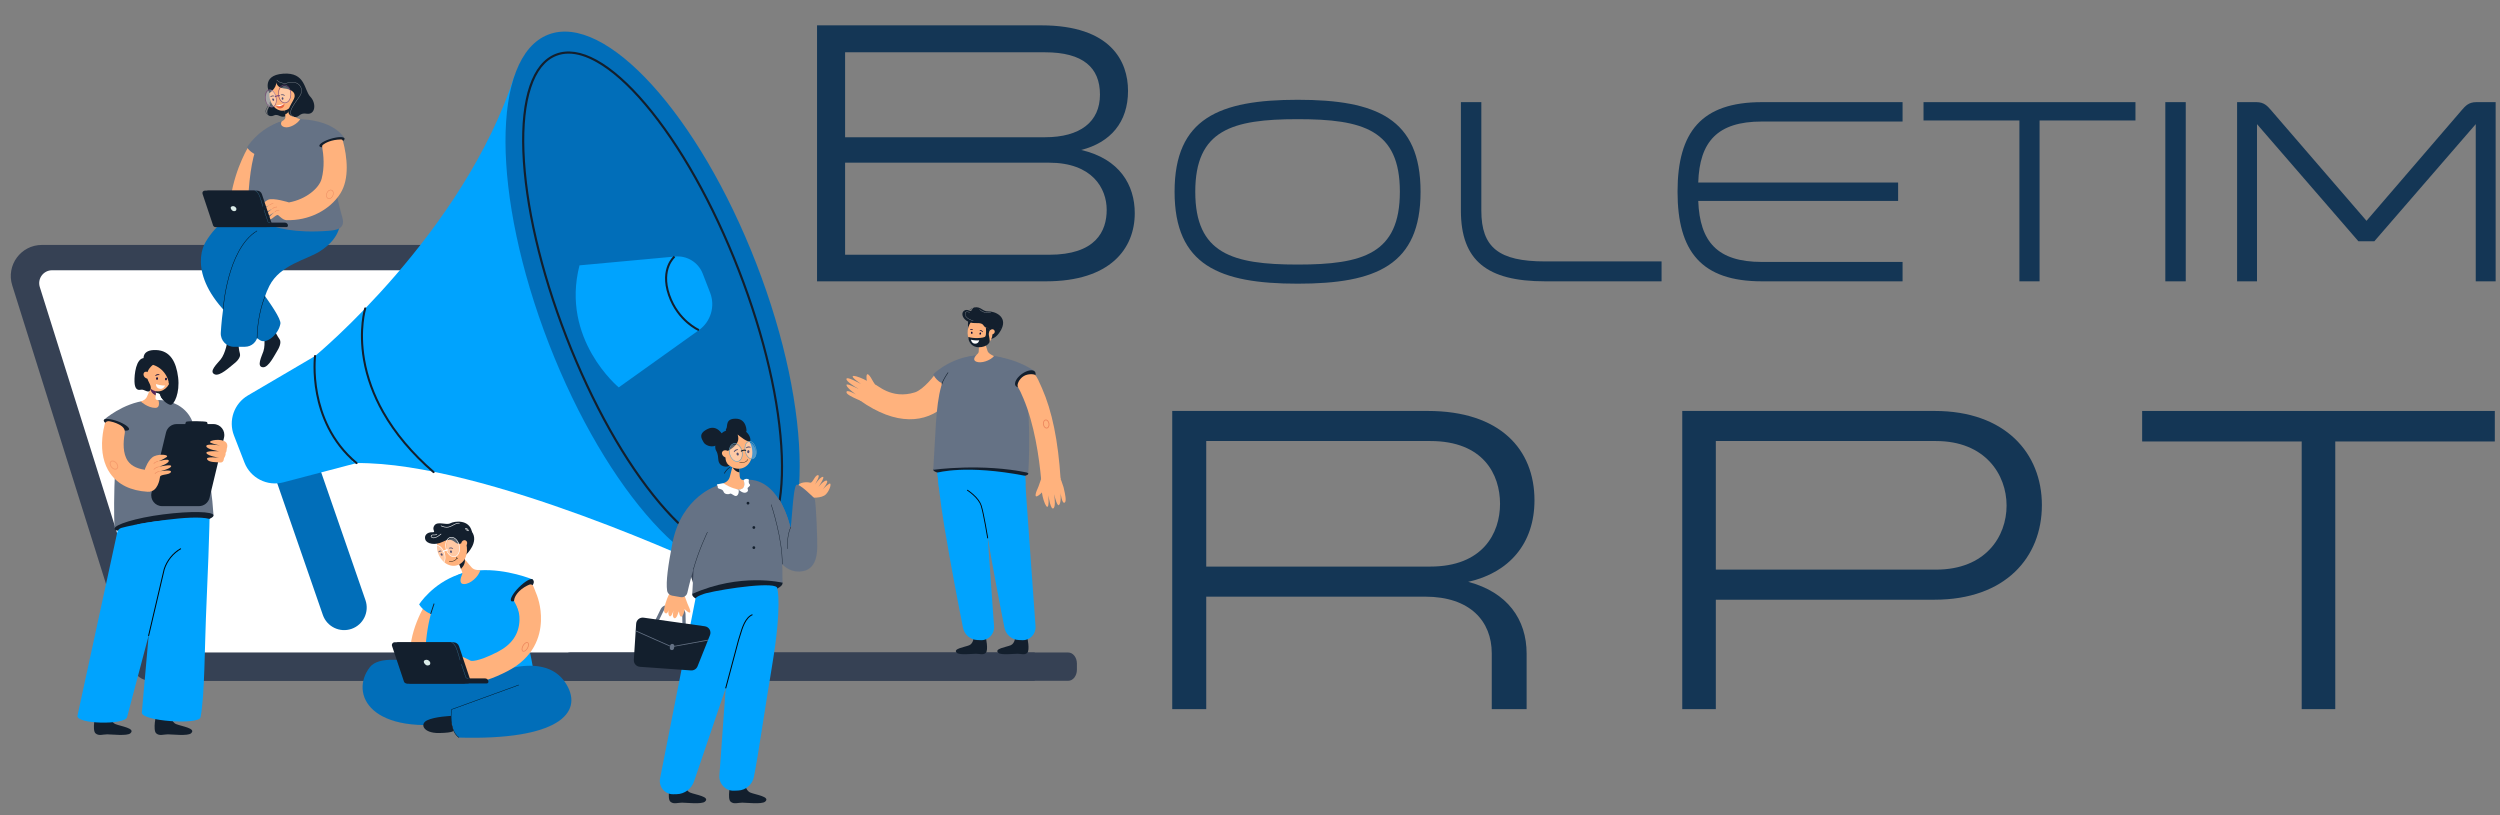 <?xml version="1.0" encoding="utf-8"?>
<!-- Generator: Adobe Illustrator 16.0.0, SVG Export Plug-In . SVG Version: 6.00 Build 0)  -->
<!DOCTYPE svg PUBLIC "-//W3C//DTD SVG 1.1//EN" "http://www.w3.org/Graphics/SVG/1.1/DTD/svg11.dtd">
<svg version="1.1" id="Layer_1" xmlns="http://www.w3.org/2000/svg" xmlns:xlink="http://www.w3.org/1999/xlink" x="0px" y="0px"
	 width="2300px" height="750px" viewBox="0 0 2300 750" enable-background="new 0 0 2300 750" xml:space="preserve">
<rect x="0" y="0" width="2300" height="750" fill="#808080" stroke="none"/>
<g>
	<g>
		<g>
			<path fill="#364154" d="M685.124,626.341h-546.52c-7.794,0-14.688-5.06-17.022-12.495L11.248,262.514
				c-5.786-18.425,7.976-37.173,27.29-37.173H535.91c13.855,0,26.106,8.994,30.258,22.214L685.124,626.341z"/>
		</g>
		<g>
			<path fill="#FFFFFF" d="M663.273,618.026H147.77L36.608,264.059c-2.4-7.646,3.309-15.424,11.321-15.424h486.184
				c7.829,0,14.751,5.084,17.096,12.552L663.273,618.026z"/>
		</g>
		<g>
			<polygon fill="#364154" points="150.821,626.341 951.92,626.341 951.92,600.294 134.555,600.294 			"/>
		</g>
		<g>
			<path fill="#364154" d="M523.53,626.341H982.77c4.41,0,7.988-4.563,7.988-10.191v-5.664c0-5.628-3.578-10.19-7.988-10.19H524.667
				c-3.649,0-6.833,3.152-7.739,7.662l-1.138,5.665C514.496,620.067,518.313,626.341,523.53,626.341z"/>
		</g>
	</g>
	<g>
		<g>
			<path fill="#131F2D" d="M209.274,313.793c0,0-1.717,11.207-6.29,16.92c-3.012,3.766-11.325,11.224-5.414,13.709
				c4.721,1.984,13.813-6.853,16.764-9.05c2.951-2.198,7.402-6.359,6.415-9.902c-2.044-7.345-1.372-16.579-1.372-16.579
				L209.274,313.793z"/>
		</g>
		<g>
			<path fill="#131F2D" d="M242.352,305.102c0,0,2.287,11.106-0.015,18.051c-1.516,4.579-6.716,14.46-0.311,14.735
				c5.118,0.22,10.57-11.227,12.573-14.313c2.003-3.087,4.729-8.536,2.571-11.516c-4.471-6.174-7.048-15.066-7.048-15.066
				L242.352,305.102z"/>
		</g>
		<g>
			<g>
				<path fill="#016EB9" d="M239.15,312.95c-61.286-40.879-58.259-76.691-49.767-90.698c9.864-16.265,25.481-29.125,49.417-34.862
					c6.38-1.531,12.455-2.415,17.53-2.924c7.348-0.736,13.68,5.133,13.485,12.517l-0.548,20.858l0.046,0.001
					c-10.226-0.213-41.248,2.904-49.376,19.434c-1.689,3.436,39.565,51.888,38.025,60.583
					C256.219,307.693,245.141,316.946,239.15,312.95z"/>
			</g>
		</g>
		<g>
			<g>
				<path fill="#016EB9" d="M215.386,319.073c-7.047,0.035-12.669-5.885-12.253-12.92c0.923-15.642,3.831-42.265,12.939-62.376
					c5.167-11.405,13.379-21.777,24.411-30.825c8.318-6.824,18.273-12.921,29.589-18.125c18.822-8.654,32.378-7.447,32.378-7.447
					l10.286,15.169c-0.138,0.026,2.885,15.3-18.86,28.918c-11.998,7.513-36.119,12.105-46.042,31.524
					c-7.084,13.863-9.792,32.245-10.691,45.09c-0.43,6.143-5.534,10.91-11.694,10.941L215.386,319.073z"/>
			</g>
		</g>
		<g>
			<path fill="#FFB27D" d="M229.381,133.617c0,0-12.639,19.448-17.167,48.275c-2.997,19.078,31.721-3.131,31.721-3.131l1.543-39.853
				L229.381,133.617z"/>
		</g>
		<g>
			<path fill="#657285" d="M292.571,122.625c0,0-9.627-16.457-31.822-11.407c-22.194,5.051-31.237,27.718-32.827,82.156
				c0,0,13.329,23.586,73.961,18.988c6.717-0.51,16.344-1.398,13.063-12.292C308.842,179.823,302.93,139.434,292.571,122.625z"/>
		</g>
		<g>
			<path fill="#657285" d="M316.985,127.431l-22.829,4.293c0,0-39.92,11.804-51.095,11.896c-11.175,0.095-15.801-8.078-15.801-8.078
				s9.014-15.3,27.903-22.518c1.776-0.681,3.635-1.287,5.583-1.805c3.271-0.866,6.598-1.623,9.926-1.663
				C308.358,109.125,316.985,127.431,316.985,127.431z"/>
		</g>
		<g>
			<path fill="#131F2D" d="M316.985,127.431c0.493,1.8-4.291,4.803-10.688,6.708c-6.396,1.905-11.982,1.99-12.477,0.19
				c-0.493-1.8,4.292-4.803,10.689-6.708C310.905,125.716,316.493,125.632,316.985,127.431z"/>
		</g>
		<g>
			<g>
				<path fill="#FFB27D" d="M313.043,178.127c-9.75,15.277-29.066,25.03-49.362,24.39l2.162-16.283
					c15.738-2.869,27.804-13.11,30.051-21.744c2.824-10.849,1.854-21.416,0.506-29.357c-0.129-0.754,0.168-1.513,0.775-1.977
					c2.011-1.541,7.227-4.674,16.543-4.859c0.829-0.017,1.563,0.54,1.775,1.34C319.39,144.319,321.744,164.494,313.043,178.127z"/>
			</g>
		</g>
		<g>
			<path fill="#E9845C" d="M302.773,182.955c-0.333,0-0.656-0.065-0.961-0.193c-1.616-0.691-2.174-3.048-1.242-5.253
				c0.537-1.27,1.492-2.286,2.558-2.716c0.72-0.29,1.435-0.3,2.064-0.031c1.616,0.69,2.176,3.046,1.243,5.251l0,0
				c-0.535,1.271-1.493,2.286-2.56,2.716C303.504,182.879,303.131,182.955,302.773,182.955z M304.234,174.959
				c-0.312,0-0.633,0.065-0.959,0.196c-0.972,0.392-1.849,1.329-2.346,2.506c-0.848,2.007-0.383,4.134,1.036,4.739
				c0.533,0.227,1.146,0.215,1.766-0.036c0.973-0.391,1.848-1.329,2.346-2.505l0,0c0.847-2.006,0.382-4.133-1.037-4.739
				C304.786,175.014,304.514,174.959,304.234,174.959z M306.256,179.937h0.006H306.256z"/>
		</g>
		<g>
			<g>
				<path fill="#FFB27D" d="M265.843,186.234c0,0-14.576-4.636-19.21-2.444c-4.632,2.192-8.893,8.497-5.733,7.748
					c3.161-0.75,6.936-2.822,6.936-2.822s-7.854,4.808-5.936,6.158c1.921,1.351,8.712-2.896,8.712-2.896s-8.891,6.465-6.664,7.152
					c2.227,0.688,8.946-4.271,8.946-4.271s-8.034,6.348-5.427,7.086c2.605,0.737,6.604-5.289,8.523-3.938
					c1.92,1.349,6.818,7.55,11.223,2.671L265.843,186.234z"/>
			</g>
			<g>
				<path fill="#E9845C" d="M247.956,188.86l-0.242-0.29c0.086-0.072,2.125-1.76,3.746-1.301l-0.104,0.365
					C249.928,187.228,247.976,188.844,247.956,188.86z"/>
			</g>
			<g>
				<path fill="#E9845C" d="M250.736,192.119l-0.25-0.285c0.083-0.072,2.03-1.742,4.406-1.554l-0.03,0.375
					C252.635,190.482,250.755,192.103,250.736,192.119z"/>
			</g>
			<g>
				<path fill="#E9845C" d="M253.015,195.002l-0.244-0.288c0.102-0.085,2.509-2.086,4.195-1.451l-0.133,0.354
					C255.355,193.06,253.038,194.984,253.015,195.002z"/>
			</g>
		</g>
		<g>
			<g>
				<path fill="#131F2D" d="M247.938,208.914h-46.794c-0.979,0-1.85-0.622-2.158-1.546l-9.724-29.042
					c-0.489-1.463,0.607-2.973,2.158-2.973h45c2.05,0,3.872,1.306,4.52,3.237l9.157,27.351
					C250.587,207.404,249.491,208.914,247.938,208.914z"/>
			</g>
			<g>
				<path fill="#131F2D" d="M245.002,208.914h-46.793c-0.98,0-1.851-0.622-2.159-1.546l-9.725-29.042
					c-0.489-1.463,0.607-2.973,2.16-2.973h44.999c2.052,0,3.872,1.306,4.519,3.237l9.159,27.351
					C247.649,207.404,246.554,208.914,245.002,208.914z"/>
			</g>
			<g>
				<path fill="#DAEBE8" d="M212.214,191.184c0-1.102,1.272-1.553,2.383-1.553c1.109,0,2.922,1.212,2.91,2.756
					c-0.012,1.666-1.313,1.884-2.425,1.884S212.214,192.587,212.214,191.184z"/>
			</g>
			<g>
				<path fill="#131F2D" d="M262.205,204.81h-64.021v4.104h65.359c0.764,0,1.382-0.619,1.382-1.383l0,0
					C264.925,206.028,263.708,204.81,262.205,204.81z"/>
			</g>
			<g>
				<path fill="#366F90" d="M241.675,190.036c-0.023-0.087-2.32-8.696-3.806-11.371c-1.459-2.627-3.271-3.16-3.29-3.164l0.082-0.293
					c0.08,0.021,1.948,0.561,3.474,3.309c1.504,2.709,3.739,11.086,3.833,11.441L241.675,190.036z"/>
			</g>
			<g>
				<path fill="#366F90" d="M248.591,204.961c-1.736,0-2.168-0.767-2.185-0.8l-3.657-10.916l0.288-0.095l3.647,10.891
					c-0.001,0-0.001,0-0.001,0c0.004,0,0.396,0.616,1.908,0.616V204.961z"/>
			</g>
		</g>
		<g>
			<path fill="#020202" d="M205.46,284.579l-0.377-0.026c0.01-0.139,0.986-14.138,5.313-29.967
				c3.999-14.627,11.756-33.854,26.016-42.386l0.193,0.325c-14.151,8.467-21.865,27.6-25.844,42.158
				C206.444,270.478,205.47,284.438,205.46,284.579z"/>
		</g>
		<g>
			<path fill="#020202" d="M236.696,311.164l-0.378-0.002c0.154-21.78,7.279-38.594,7.35-38.76l0.348,0.148
				C243.944,272.717,236.85,289.464,236.696,311.164z"/>
		</g>
		<g>
			<g>
				<path fill="#131F2D" d="M249.068,106.721c-0.136-0.026-3.343-0.677-4.376-2.916c-0.545-1.18-0.373-2.576,0.512-4.148
					c0.393-0.699,0.757-1.334,1.09-1.913c2.313-4.029,3.092-5.387,2.326-8.439l0.278-0.07c0.793,3.166-0.063,4.659-2.355,8.653
					c-0.333,0.579-0.696,1.212-1.089,1.912c-0.835,1.486-1.005,2.794-0.501,3.888c0.97,2.104,4.14,2.747,4.173,2.754
					L249.068,106.721z"/>
			</g>
			<g>
				<path fill="#131F2D" d="M248.758,89.269c0,0,1.285,4.896-1.785,10.195c-3.07,5.299,0.639,8.938,4.995,6.774
					c4.356-2.161,6.268,3.425,11.813,0.079C269.326,102.971,248.758,89.269,248.758,89.269z"/>
			</g>
			<g>
				<path fill="#FFB27D" d="M270.075,106.193l-3.307-6.921l-0.966-2.022l-5.682-11.893l1.395,12.5l0.836,7.504l0.238,2.139
					c0.302,2.59-3.457,4.174-3.457,4.174c-0.869,1.544-1.284,4.209,2.589,5.278c4.551,1.254,12.021-3.026,14.466-7.321
					C276.187,109.631,271.143,108.431,270.075,106.193z"/>
			</g>
			<g>
				<path fill="#131F2D" d="M266.772,99.063c0.001,0.071,0,0.139-0.004,0.209c-0.142,4.053-4.39,6.11-4.39,6.11l-0.028-0.021
					l-0.836-7.504c1.301-0.536,3.165-1.107,4.288-0.607C266.389,97.51,266.772,98.064,266.772,99.063z"/>
			</g>
			<g>
				
					<ellipse transform="matrix(0.039 0.999 -0.999 0.039 336.805 -175.473)" fill="#FFB27D" cx="259.639" cy="87.385" rx="14.542" ry="11.788"/>
			</g>
			<g>
				<path fill="#FFB27D" d="M269.919,89.176c-1.284,1.327-3.145,1.53-4.155,0.455c-1.012-1.075-0.79-3.022,0.495-4.348
					c1.283-1.326,3.145-1.53,4.154-0.454C271.425,85.902,271.203,87.85,269.919,89.176z"/>
			</g>
			<g>
				<path fill="#E9633E" d="M253.654,97.035c0,0,4.027-0.064,7.996-1.635c0,0,0.489,3.954-3.858,4.389
					C255.263,100.043,253.654,97.035,253.654,97.035z"/>
			</g>
			<g>
				<path fill="#FFFFFF" d="M253.654,97.035c0,0,1.005,0.77,3.276,0.671c2.271-0.1,4.719-2.306,4.719-2.306
					S256.854,96.922,253.654,97.035z"/>
			</g>
			<g>
				<g>
					<path fill="#080435" d="M258.495,87.566c-0.077-0.016-0.147-0.071-0.184-0.151c-0.06-0.134,0-0.292,0.135-0.354
						c0.08-0.035,1.847-1.033,3.5,0.638c0.103,0.105,0.109,0.274,0.005,0.379c-0.104,0.106-0.252,0.084-0.379,0.006
						c-1.262-0.779-2.839-0.563-2.906-0.532C258.61,87.577,258.55,87.581,258.495,87.566z"/>
				</g>
			</g>
			<g>
				
					<ellipse transform="matrix(-0.071 -0.997 0.997 -0.071 188.21 356.165)" fill="#080435" cx="259.884" cy="90.479" rx="1.158" ry="0.84"/>
			</g>
			<g>
				<g>
					<path fill="#080435" d="M248.988,89.338c-0.082,0.014-0.167-0.008-0.23-0.069c-0.106-0.103-0.111-0.271-0.009-0.379
						c0.059-0.062,1.312-1.659,3.478-0.743c0.135,0.059,0.206,0.211,0.149,0.348c-0.055,0.138-0.202,0.174-0.349,0.15
						c-1.465-0.239-2.839,0.563-2.89,0.614C249.095,89.303,249.042,89.33,248.988,89.338z"/>
				</g>
			</g>
			<g>
				
					<ellipse transform="matrix(-0.445 -0.895 0.895 -0.445 281.326 357.359)" fill="#080435" cx="251.396" cy="91.506" rx="1.158" ry="0.841"/>
			</g>
			<g>
				<path fill="#131F2D" d="M254.163,75.681c0,0,0.451,5.033,6.781,5.646c6.329,0.613,10.778,3.106,10.109,7.676
					c-0.667,4.57-10.449,14.376-2.847,17.729c7.601,3.354,5.748-3.382,13.897-2.121c8.147,1.259,9.183-9.597,3.37-15.647
					c-5.812-6.048-4.206-22.721-25.058-21.167c-20.852,1.552-12.551,17.912-12.551,17.912S254.393,81.248,254.163,75.681z"/>
			</g>
			<g>
				<path fill="#FFFFFF" d="M270.389,107.581c-1.596-0.571-2.6-1.478-2.98-2.695c-1.051-3.346,2.691-8.608,5.991-13.25
					c0.871-1.222,1.689-2.377,2.414-3.475c2.01-3.052,2.059-6.458,0.134-9.114c-2.113-2.912-5.965-4.025-10.049-2.908
					c-7.797,2.133-11.291-2.503-11.325-2.551l0.137-0.101c0.033,0.046,3.462,4.586,11.143,2.487
					c4.156-1.137,8.076,0.003,10.231,2.974c1.942,2.673,1.892,6.241-0.129,9.307c-0.725,1.1-1.546,2.258-2.416,3.48
					c-3.278,4.61-6.993,9.836-5.968,13.101c0.37,1.179,1.311,2.025,2.876,2.586L270.389,107.581z"/>
			</g>
			<g>
				<g>
					<path fill="#764678" d="M248.913,98.652c-1.795-0.582-3.427-2.474-4.363-5.064c-1.527-4.218-0.758-9.005,1.714-10.672
						c0.921-0.636,1.977-0.768,3.05-0.422c1.793,0.581,3.426,2.475,4.361,5.056l0,0c1.527,4.212,0.758,9.006-1.714,10.681
						c-0.554,0.378-1.157,0.577-1.78,0.6C249.763,98.847,249.34,98.788,248.913,98.652z M253.182,87.734
						c-0.88-2.438-2.388-4.208-4.032-4.742c-0.925-0.291-1.815-0.172-2.592,0.352c-2.288,1.546-2.964,6.063-1.514,10.066
						c0.88,2.43,2.388,4.208,4.032,4.743c0.917,0.284,1.816,0.172,2.589-0.352C253.951,96.249,254.632,91.729,253.182,87.734
						L253.182,87.734z"/>
				</g>
			</g>
			<g opacity="0.3">
				<path fill="#FFFFFF" d="M267.194,84.242c1.107,4.112-0.229,8.626-2.985,10.084c-2.756,1.456-5.888-0.699-6.995-4.81
					c-1.108-4.113,0.228-8.627,2.985-10.084C262.955,77.977,266.087,80.131,267.194,84.242z"/>
			</g>
			<g opacity="0.3">
				<path fill="#FFFFFF" d="M253.802,87.894c1.11,4.128,0.025,8.7-2.423,10.206c-2.449,1.505-5.333-0.625-6.444-4.755
					c-1.113-4.131-0.027-8.702,2.423-10.205C249.806,81.633,252.69,83.761,253.802,87.894z"/>
			</g>
			<g>
				<g>
					<path fill="#764678" d="M260.292,94.534c-1.845-0.808-3.306-2.737-4.005-5.297c-1.203-4.392,0.287-9.244,3.325-10.82
						c1.223-0.632,2.542-0.676,3.827-0.119c1.84,0.809,3.297,2.738,3.992,5.291l0,0c1.208,4.398-0.283,9.251-3.324,10.82
						c-0.601,0.32-1.229,0.488-1.861,0.513C261.598,94.947,260.94,94.813,260.292,94.534z M259.849,78.878
						c-2.825,1.469-4.196,6.052-3.059,10.218c0.651,2.373,2.04,4.23,3.714,4.961c1.123,0.472,2.29,0.433,3.365-0.109
						c2.828-1.47,4.201-6.053,3.059-10.219l0,0c-0.646-2.363-2.031-4.215-3.702-4.953c-0.571-0.25-1.156-0.363-1.736-0.341
						C260.933,78.456,260.381,78.607,259.849,78.878z"/>
				</g>
			</g>
			<g>
				<g>
					<path fill="#764678" d="M253.307,89.467c0.11-0.004,0.217-0.046,0.306-0.125l0,0c0.052-0.048,1.282-1.091,3.487-0.759
						c0.258,0.028,0.518-0.14,0.56-0.408c0.043-0.268-0.142-0.519-0.409-0.554c-2.665-0.45-4.223,0.934-4.293,0.987
						c-0.197,0.182-0.214,0.493-0.034,0.692C253.024,89.418,253.167,89.472,253.307,89.467z"/>
				</g>
			</g>
		</g>
	</g>
	<g>
		<g>
			<g>
				<path fill="#016EB9" d="M323.405,578.557L323.405,578.557c-10.829,3.747-22.645-1.992-26.394-12.818l-43.109-124.47
					c-3.75-10.832,1.99-22.653,12.824-26.401l0,0c10.828-3.748,22.644,1.99,26.392,12.817l43.109,124.472
					C339.979,562.986,334.238,574.807,323.405,578.557z"/>
			</g>
			<g>
				<g>
					<path fill="#00A3FE" d="M289.845,327.547c0,0,136.864-112.735,183.833-258.819L655.48,523.636
						c0,0-210.056-98.806-327.438-97.599c0,0-35.207-10.077-45.085-42.027C272.309,349.566,289.845,327.547,289.845,327.547z"/>
				</g>
				<g>
					<path fill="#016EB9" d="M505.005,316.323c53.021,136.709,138.709,230.992,191.39,210.585
						c52.682-20.405,52.404-147.774-0.617-284.483C642.756,105.713,557.068,11.432,504.388,31.839
						C451.706,52.244,451.983,179.613,505.005,316.323z"/>
				</g>
				<g>
					<path fill="#131F2D" d="M677.708,511.399c-20.022,0-44.843-16.488-71.375-47.773c-31.82-37.521-62.429-91.918-86.186-153.173
						c-23.759-61.253-37.829-122.055-39.624-171.208c-1.809-49.5,9.101-81.373,30.713-89.744
						c21.613-8.373,51.164,7.83,83.213,45.618c31.82,37.524,62.429,91.921,86.186,153.175
						c23.758,61.253,37.829,122.056,39.625,171.208c1.807,49.501-9.101,81.372-30.714,89.744
						C685.827,510.686,681.871,511.398,677.708,511.399z M523.07,49.342c-3.924,0-7.631,0.674-11.113,2.021
						c-10.415,4.035-18.255,13.901-23.307,29.329c-4.936,15.075-6.998,34.751-6.131,58.479
						c1.787,48.936,15.812,109.509,39.489,170.56c23.681,61.052,54.168,115.247,85.851,152.602
						c15.36,18.116,30.155,31.263,43.969,39.078c14.135,7.996,26.584,10.006,36.998,5.972c10.414-4.032,18.255-13.898,23.307-29.327
						c4.936-15.078,6.997-34.753,6.132-58.479c-1.787-48.937-15.812-109.509-39.491-170.56
						c-23.678-61.051-54.166-115.247-85.848-152.604c-15.362-18.113-30.156-31.261-43.97-39.076
						C539.545,52.013,530.882,49.342,523.07,49.342z"/>
				</g>
				<g>
					<path fill="#00A3FE" d="M533.151,244.125l87.421-8.071c11.207-1.263,21.855,5.18,25.93,15.686l6.809,17.553
						c4.836,12.47,0.603,26.63-10.287,34.408l-73.78,52.698C569.244,356.397,515.604,312.216,533.151,244.125z"/>
				</g>
				<g>
					<path fill="#131F2D" d="M642.654,304.572c-0.196-0.083-19.62-8.555-28.018-32.84c-4.413-12.757-2.762-21.947-0.599-27.405
						c2.367-5.978,5.784-8.879,5.928-8.999l1.217,1.451c-0.034,0.025-3.246,2.781-5.426,8.35
						c-2.013,5.147-3.533,13.834,0.668,25.983c8.127,23.497,26.78,31.635,26.968,31.715L642.654,304.572z"/>
				</g>
				<g>
					<path fill="#00A3FE" d="M289.845,327.547l-61.755,36.255c-12.741,7.481-18.179,23.087-12.839,36.854l9.642,24.864
						c5.542,14.288,20.94,22.14,35.774,18.237l67.376-17.721c0,0-21.908-5.339-35.729-43.225
						C281.591,353.414,289.845,327.547,289.845,327.547z"/>
				</g>
				<g>
					<path fill="#131F2D" d="M328.042,426.983c-0.212,0-0.426-0.071-0.603-0.219c-23.873-19.778-33.079-45.732-36.6-64.021
						c-3.808-19.798-1.955-35.16-1.935-35.314c0.064-0.519,0.538-0.885,1.055-0.82c0.52,0.064,0.887,0.538,0.823,1.055
						c-0.019,0.152-1.836,15.268,1.929,34.784c3.467,17.967,12.514,43.456,35.935,62.859c0.402,0.334,0.457,0.933,0.123,1.333
						C328.585,426.866,328.313,426.983,328.042,426.983z"/>
				</g>
				<g>
					<path fill="#131F2D" d="M398.905,435.287c-0.22,0-0.439-0.077-0.618-0.231c-19.882-17.213-35.58-35.88-46.656-55.481
						c-8.87-15.701-14.814-32.033-17.666-48.542c-4.861-28.154,1.063-47.366,1.124-47.557c0.159-0.499,0.692-0.773,1.188-0.618
						c0.499,0.158,0.773,0.69,0.617,1.189c-0.061,0.187-5.855,19.045-1.046,46.774c2.826,16.28,8.703,32.395,17.471,47.892
						c10.965,19.388,26.511,37.862,46.205,54.91c0.396,0.345,0.438,0.941,0.096,1.336
						C399.435,435.176,399.172,435.287,398.905,435.287z"/>
				</g>
			</g>
		</g>
	</g>
	<g>
		<g>
			<g>
				<g>
					<path fill="#FFB27D" d="M790.949,368.242c-3.014-2.97,14.268-14.279,14.268-14.279c1.15-0.808,14.529,13.976,36.526,7.002
						c7.833-2.484,18.666-16.195,19.446-18.232c0.104-0.271,17.347,5.962,17.347,5.962c-1.415,3.688-0.724,16.662-9.155,24.423
						C851.938,389.174,824.723,392.282,790.949,368.242z"/>
				</g>
			</g>
			<g>
				<path fill="#131F2D" d="M895.842,586.012c0,0-0.148,5.954-4.177,7.632c-4.029,1.681-15.7,3.195-11.339,7.021
					c2.502,2.197,14.297,0.779,17.626,0.779c3.33,0,6.457,1.449,8.932-0.779c2.722-2.45,0-14.653,0-14.653s-2.874,1.497-5.458,1.431
					C897.702,587.345,895.842,586.012,895.842,586.012z"/>
			</g>
			<g>
				<path fill="#00A3FE" d="M861.088,406.35c0,0-0.804,26.866,7.771,78.406c6.189,37.208,13.497,74.702,17.083,92.679
					c1.283,6.431,6.689,11.132,13.1,11.388l3.444,0.139c6.929,0.279,12.553-5.674,12.047-12.75l-8.696-121.609l-2.145-40.026
					L861.088,406.35z"/>
			</g>
			<g>
				<path fill="#131F2D" d="M933.995,586.012c0,0-0.149,5.954-4.178,7.632c-4.029,1.681-15.7,3.195-11.339,7.021
					c2.502,2.197,14.297,0.779,17.627,0.779s6.457,1.449,8.931-0.779c2.722-2.45,0-14.653,0-14.653s-2.874,1.497-5.458,1.431
					C935.854,587.345,933.995,586.012,933.995,586.012z"/>
			</g>
			<g>
				<path fill="#00A3FE" d="M899.241,406.35c0,0-0.806,26.866,7.77,78.406c6.188,37.208,13.497,74.702,17.082,92.679
					c1.282,6.431,6.69,11.132,13.1,11.388l3.444,0.139c6.93,0.279,12.553-5.674,12.047-12.75l-8.695-121.609l-2.145-40.026
					L899.241,406.35z"/>
			</g>
			<g>
				<path fill="#131F2D" d="M946.056,435.793c-0.083,3.242-19.683,4.529-43.926,3.772s-43.616-4.107-43.533-7.351
					c0.083-3.241,19.591-5.145,43.833-4.389C926.672,428.583,946.139,432.552,946.056,435.793z"/>
			</g>
			<g>
				<path fill="#657285" d="M940.121,344.024c0,0-4.287-16.99-35.915-17.163c-45.612-0.248-41.389,41.662-45.609,105.355
					c0,0,44.929-6.354,87.481,2.779C946.078,434.995,950.026,369.984,940.121,344.024z"/>
			</g>
			<g>
				<path fill="#657285" d="M951.797,341.587l-20.658,11.43c0,0-45.231,4.107-57.24,2.13c-12.007-1.979-15.301-10.795-15.301-10.795
					s12.789-13.233,34.526-16.765c2.042-0.334,4.161-0.58,6.356-0.723c3.688-0.237,7.38-0.188,10.988,0.218
					C938.018,330.185,951.797,341.587,951.797,341.587z"/>
			</g>
			<g>
				<path fill="#FFB27D" d="M908.554,322.971l-2.387-7.704l-0.695-2.243l-4.086-13.19l-0.538,13.12l-0.32,7.875l-0.103,2.494
					c-0.069,1.689-1.101,2.047-2.355,3.518c-0.509,0.596-3.763,4.208-0.068,5.841c4.601,2.032,13.203-1.046,16.474-5.078
					C914.448,327.598,909.326,325.463,908.554,322.971z"/>
			</g>
			<g>
				<path fill="#00A3FE" d="M862.414,434.839c0,0,26.268-7.729,80.669,2.879l0.419,7.826l-79.746,2.818L862.414,434.839z"/>
			</g>
			<g>
				<path fill="#131F2D" d="M952.227,342.064c1.75,2.477-0.828,7.373-5.763,10.932c-4.934,3.563-10.354,4.44-12.104,1.962
					c-1.753-2.478,0.827-7.375,5.762-10.935S950.477,339.585,952.227,342.064z"/>
			</g>
			<g>
				<g>
					<path fill="#FFB27D" d="M957.898,441.386c-1.901-20.936-6.265-50.868-16.25-74.574c-2.313-5.492-3.277-7.555-5.082-10.555
						c-1.451-2.413,1.147-7.718,5.25-10.247c3.85-2.374,9.843-1.985,10.791-0.809c1.611,1.999,3.334,5.826,6.012,11.906
						c9.303,21.124,14.877,48.409,17.137,83.587L957.898,441.386z"/>
				</g>
			</g>
			<g>
				<g>
					<path fill="#131F2D" d="M890.87,294.881c0,0-0.833,3.192,0,7.195c0.835,4.004,4.905-5.836,4.905-5.836L890.87,294.881z"/>
				</g>
				<g>
					
						<ellipse transform="matrix(-0.13 0.992 -0.992 -0.13 1321.544 -549.913)" fill="#FFB27D" cx="902.004" cy="304.769" rx="14.133" ry="11.722"/>
				</g>
				<g>
					<path fill="#131F2D" d="M913.924,302.237l-5.674-0.589c-1.248-0.129-2.39-0.8-3.064-1.857
						c-1.162-1.818-2.562-2.753-7.854-2.554c-6.703,0.251-11.129-3.744-11.854-7.253c-0.737-3.578,2.691-6.004,6.059-4.297
						c3.365,1.705,1.921-2.479,5.158-2.923c6.05-0.83,7.183,3.832,12.135,3.68c6.494-0.198,18.127,4.737,12.609,16.167
						L913.924,302.237z"/>
				</g>
				<g>
					<g>
						<path fill="#080435" d="M901.391,304.164c-0.059-0.039-0.103-0.103-0.108-0.181c-0.011-0.129,0.085-0.245,0.217-0.255
							c0.077-0.007,1.847-0.323,2.739,1.56c0.055,0.117,0.01,0.259-0.108,0.318c-0.116,0.059-0.235-0.005-0.317-0.107
							c-0.83-1.021-2.211-1.302-2.273-1.297C901.485,304.206,901.436,304.191,901.391,304.164z"/>
					</g>
				</g>
				<g>
					
						<ellipse transform="matrix(0.263 -0.965 0.965 0.263 368.441 1096.293)" fill="#080435" cx="901.711" cy="307.013" rx="1.027" ry="0.744"/>
				</g>
				<g>
					<g>
						<path fill="#080435" d="M892.602,303.46c-0.055-0.011-0.103-0.052-0.129-0.12c-0.042-0.113-0.001-0.257,0.092-0.32
							c0.056-0.039,1.276-1.058,2.426,0.274c0.07,0.083,0.074,0.231,0.002,0.333c-0.07,0.101-0.173,0.093-0.262,0.035
							c-0.875-0.581-1.966-0.262-2.013-0.231C892.68,303.458,892.64,303.467,892.602,303.46z"/>
					</g>
				</g>
				<g>
					
						<ellipse transform="matrix(-0.125 -0.992 0.992 -0.125 702.218 1231.316)" fill="#080435" cx="894.052" cy="306.018" rx="1.027" ry="0.745"/>
				</g>
				<g>
					<path fill="#131F2D" d="M921.439,302.612c0,0-3.92,8.456-9.476,9.076c0,0,4.492-6.443-4.977-10.371
						C906.988,301.316,915.684,299.948,921.439,302.612z"/>
				</g>
				<g>
					
						<ellipse transform="matrix(0.844 -0.537 0.537 0.844 -21.313 537.511)" fill="#FFB27D" cx="912.354" cy="305.355" rx="2.55" ry="2.279"/>
				</g>
				<g>
					<path fill="#131F2D" d="M906.988,301.316c0,0,0.757,7.096-0.688,8.437c-1.442,1.341-10.979,1.918-15.431,0.2l0,0
						c-0.073,4.556,3.138,8.581,7.634,9.336c1.487,0.249,3.025,0.251,4.553-0.017l0,0c3.115-0.544,6.145-1.833,7.429-4.723
						c0.391-0.88-0.746-6.29-0.746-6.29s-0.428-3.175,1.419-4.827C911.158,303.433,909.026,301.517,906.988,301.316z"/>
				</g>
				<g>
					<path fill="#FFFFFF" d="M893.219,312.511c0,0,3.655,0.989,7.647,0.604c0,0-0.585,3.698-4.625,2.96
						C893.893,315.646,893.219,312.511,893.219,312.511z"/>
				</g>
				<g>
					<path fill="#131F2D" d="M892.258,285.129c-0.033,0-0.064-0.001-0.099-0.001l0.01-0.321c1.568,0.055,1.683-1.188,1.687-1.24
						l0.318,0.029C894.174,283.61,894.015,285.129,892.258,285.129z"/>
				</g>
				<g>
					<path fill="#FFFFFF" d="M895.433,295.358c-0.019-0.006-1.843-0.542-3.68-1.532c-2.446-1.319-3.806-2.845-3.933-4.415
						c-0.087-1.092,0.104-1.825,0.585-2.241c0.768-0.661,2.097-0.35,3.271-0.077c0.173,0.04,0.344,0.08,0.505,0.115l-0.032,0.156
						c-0.165-0.035-0.336-0.075-0.51-0.115c-1.137-0.267-2.422-0.566-3.129,0.041c-0.44,0.38-0.615,1.07-0.529,2.109
						c0.295,3.671,7.426,5.785,7.496,5.806L895.433,295.358z"/>
				</g>
				<g>
					<path fill="#FFFFFF" d="M909.475,287.912c-2.588,0-4.521-0.673-5.772-1.314c-1.713-0.877-2.542-1.858-2.576-1.899l0.122-0.102
						c0.033,0.04,3.395,3.951,10.347,3.009l0.022,0.16C910.859,287.867,910.145,287.912,909.475,287.912z"/>
				</g>
			</g>
			<g>
				<path fill="#EC865C" d="M962.826,394.239c-0.691,0-1.377-0.326-1.963-0.941c-0.649-0.682-1.104-1.647-1.28-2.719
					c-0.374-2.271,0.633-4.33,2.245-4.599c0.811-0.133,1.633,0.189,2.32,0.912c0.649,0.683,1.104,1.647,1.282,2.721l0,0
					c0.177,1.072,0.056,2.134-0.342,2.986c-0.418,0.904-1.096,1.476-1.903,1.61C963.066,394.229,962.945,394.239,962.826,394.239z
					 M962.182,386.734c-0.076,0-0.149,0.008-0.225,0.02c-1.167,0.191-1.898,1.887-1.602,3.695c0.151,0.921,0.532,1.738,1.073,2.31
					c0.505,0.527,1.082,0.769,1.63,0.679c0.545-0.09,1.014-0.504,1.319-1.166c0.332-0.713,0.433-1.61,0.279-2.53l0,0
					c-0.152-0.919-0.533-1.737-1.076-2.308C963.148,386.979,962.658,386.734,962.182,386.734z"/>
			</g>
			<g>
				<path fill="#FFB27D" d="M959.116,437.672c-1.522,2.91-3.241,9.384-4.708,12.324c-0.635,1.274-2.48,5.723-1.314,6.577
					c1.012,0.742,4.129-2.025,5.453-3.533c1.299,9.504,7.314,22.895,5.994,2.813c0.012-0.001,0.023-0.001,0.033-0.002
					c0.315,2.023,2.072,13.28,4.518,11.862c2.16-1.252,1.228-9.354,0.742-12.688c0.031-0.009,0.061-0.017,0.088-0.021
					c0.779,3.352,2.855,11.398,4.516,9.514c2.082-2.362,1.267-11.266,1.267-11.266s1.287,11.355,4.022,8.941
					c1.543-1.361,0.15-7.804-0.774-11.803l0,0v-0.001c-0.193-0.838-0.367-1.57-0.488-2.126c-0.102-0.46-0.239-0.856-0.403-1.208
					c-1.955-6.594-4.279-10.532-4.279-10.532s-1.935-5.095-7.687-4.326C962.428,432.688,959.776,436.411,959.116,437.672z"/>
			</g>
		</g>
		<g>
			<path fill="#131F2D" d="M866.734,353.604l-0.502-0.139c1.33-4.818,5.793-10.838,5.839-10.897l0.417,0.313
				C872.443,342.938,868.04,348.879,866.734,353.604z"/>
		</g>
		<g>
			<path fill="#020202" d="M908.306,495.277c-0.034-0.22-3.56-22.081-5.975-29.871c-2.375-7.669-12.641-14.14-12.745-14.203
				l0.438-0.7c0.025,0.017,2.683,1.679,5.599,4.291c3.936,3.527,6.459,7.015,7.498,10.367c2.433,7.846,5.966,29.764,6.002,29.983
				L908.306,495.277z"/>
		</g>
		<g>
			<path fill="#FFB27D" d="M808.615,359.438c-1.309-2.774-5.156-7.704-6.518-10.452c-0.59-1.191-2.858-5.073-4.15-4.688
				c-1.125,0.334-0.821,4.215-0.447,6.052c-7.804-4.395-21.837-8.581-5.473,2.874c-0.006,0.008-0.014,0.016-0.02,0.025
				c-1.682-0.907-12.961-7.258-13.286-4.638c-0.288,2.313,8.183,7.499,10.936,9.018c-0.011,0.026-0.022,0.052-0.034,0.079
				c-2.932-1.313-11.348-5.654-10.882-3.357c0.585,2.884,8.927,8.645,8.927,8.645s-9.175-5.444-8.921-2.047
				c0.142,1.916,5.721,4.511,9.218,6.078l0,0c0.001,0,0.001,0,0.001,0c0.734,0.328,1.378,0.613,1.858,0.834
				c0.398,0.185,0.771,0.307,1.125,0.382c6.011,2.262,10.253,2.754,10.253,2.754s4.879,1.432,7.552-3.281
				C810.455,364.711,809.182,360.639,808.615,359.438z"/>
		</g>
	</g>
	<g>
		<g>
			<path fill="#131F2D" d="M157.013,656.97c0,0,0.18,7.185,5.041,9.211c4.862,2.027,18.948,3.854,13.684,8.476
				c-3.02,2.649-17.253,0.938-21.271,0.938c-4.02-0.001-7.792,1.75-10.779-0.938c-3.285-2.96,0-17.688,0-17.688
				s3.468,1.808,6.586,1.727C154.769,658.578,157.013,656.97,157.013,656.97z"/>
		</g>
		<g>
			<path fill="#00A3FE" d="M193.146,460.005c0,0-0.347,33.114-3.012,91.541c-2.087,45.807-1.658,88.258-5.671,108.38
				c-1.437,7.198-54.547,3.526-53.98-4.396l12.573-141.516l2.399-44.807L193.146,460.005z"/>
		</g>
		<g>
			<path fill="#657285" d="M113.548,387.337c0,0,7.121-20.034,32.485-19.121c25.365,0.911,45.667,34.269,50.413,105.905
				c0,0-42.451-8.897-91.108,12.35C105.338,486.471,102.408,416.537,113.548,387.337z"/>
		</g>
		<g>
			<path fill="#657285" d="M95.735,386.132l17.97,11.502c0,0,46.19,4.62,58.452,2.396c12.261-2.226,5.962-8.705,5.962-8.705
				s-3.458-18.536-25.655-22.509c-2.086-0.376-4.187-0.438-6.431-0.599c-3.763-0.268-7.528-0.152-11.22,0.246
				C112.884,370.829,95.735,386.132,95.735,386.132z"/>
		</g>
		<g>
			<path fill="#131F2D" d="M95.479,386.527c-0.622,1.811,4.077,5.197,10.498,7.563c6.42,2.368,12.131,2.821,12.753,1.015
				c0.625-1.811-4.076-5.196-10.497-7.564C101.814,385.172,96.103,384.718,95.479,386.527z"/>
		</g>
		<g>
			<path fill="#131F2D" d="M101.179,656.968c0,0,0.179,7.185,5.042,9.211c4.86,2.027,18.947,3.855,13.684,8.478
				c-3.02,2.648-17.254,0.937-21.272,0.937c-4.019,0-7.792,1.751-10.778-0.938c-3.285-2.96,0-17.687,0-17.687
				s3.469,1.808,6.587,1.726C98.935,658.576,101.179,656.968,101.179,656.968z"/>
		</g>
		<g>
			<path fill="#131F2D" d="M105.338,486.471c0.442,3.662,21.141,3.216,46.482,0.01c25.342-3.206,45.068-8.697,44.626-12.358
				c-0.443-3.66-20.887-4.105-46.228-0.897C124.876,476.431,104.896,482.812,105.338,486.471z"/>
		</g>
		<g>
			<path fill="#00A3FE" d="M164.053,481.485l-47.171,178.398c-2.264,7.274-47.011,6.302-45.61-1.425l36.599-168.733
				c0.43-1.94,1.863-3.484,3.735-4.023C121.752,482.776,165.049,474.297,164.053,481.485z"/>
		</g>
		<g>
			<path fill="#020202" d="M137.114,585.146l-0.886-0.206l14.403-61.391c2.698-8.206,8.225-15.023,15.577-19.234l0.452,0.79
				c-7.155,4.1-12.537,10.736-15.153,18.69L137.114,585.146z"/>
		</g>
		<g>
			<path fill="#00A3FE" d="M125.714,482.504c0,0,50.578-9.662,66.976-5.104l-7.863,11.653l-29.233,1.652L125.714,482.504z"/>
		</g>
		<g>
			<path fill="#131F2D" d="M154.392,369.751c0,0-5.756-2.304-6.66-5.51c-0.904-3.205-3.042-2.22-4.276-3.041
				c-1.233-0.822,2.221-9.538,2.221-9.538l11.921-4.359l-1.232,15.294L154.392,369.751z"/>
		</g>
		<g>
			<path fill="#FFB27D" d="M129.422,369.312c2.393-0.544,4.781-2.018,5.8-4.387l3.157-7.329l0.922-2.141l5.423-12.596l-0.94,13.054
				l-0.565,7.834l-0.16,2.208c-0.131,1.827,0.906,1.919,2.707,2.246c0,0,2.333,7.054-2.926,7.054
				C135.877,375.253,129.422,369.312,129.422,369.312z"/>
		</g>
		<g>
			<path fill="#562759" d="M138.366,357.38c0.001,0.073,0.005,0.144,0.013,0.216c0.312,4.208,4.813,6.173,4.813,6.173l0.027-0.022
				l0.565-7.834c-1.375-0.504-3.335-1.022-4.483-0.458C138.701,355.75,138.324,356.34,138.366,357.38z"/>
		</g>
		<g>
			<ellipse fill="#FFB27D" cx="145.316" cy="344.946" rx="12.263" ry="15.13"/>
		</g>
		<g>
			<path fill="#FFFFFF" d="M151.92,354.737c0,0-4.189,0.096-8.378-1.375c0,0-0.348,4.13,4.189,4.406
				C150.37,357.929,151.92,354.737,151.92,354.737z"/>
		</g>
		<g>
			<g>
				<path fill="#080435" d="M146.502,345.092c0.082-0.021,0.154-0.081,0.187-0.165c0.057-0.143-0.012-0.307-0.154-0.363
					c-0.084-0.033-1.962-0.999-3.611,0.804c-0.104,0.115-0.102,0.29,0.011,0.395c0.109,0.106,0.266,0.078,0.394-0.009
					c1.281-0.863,2.928-0.7,2.998-0.671C146.384,345.106,146.446,345.108,146.502,345.092z"/>
			</g>
		</g>
		<g>
			
				<ellipse transform="matrix(-0.031 1 -1 -0.031 497.008 214.445)" fill="#080435" cx="144.597" cy="348.041" rx="1.205" ry="0.875"/>
		</g>
		<g>
			
				<ellipse transform="matrix(-0.095 0.995 -0.995 -0.095 514.103 230.106)" fill="#080435" cx="152.501" cy="348.64" rx="1.205" ry="0.874"/>
		</g>
		<g>
			<path fill="#131F2D" d="M139.366,335.258c9.382,2.241,16.036,10.643,16.336,20.287c0.017,0.558-8.654,6.276-8.124,8.224
				c1.241,4.574,7.266,8.692,9.404,8.692c3.232,0,8.646-10.969,6.899-25.238c-1.748-14.269-7.281-24.752-20.384-25.189
				c-13.104-0.436-11.358,8.3-11.358,8.3S134.44,334.08,139.366,335.258z"/>
		</g>
		<g>
			<path fill="#131F2D" d="M141.204,335.284c0,0-0.222,0.144-0.582,0.422c-1.388,1.074-4.818,4.155-5.425,8.75
				c-0.764,5.788,4.806,9.392,3.277,13.869c-1.53,4.478-5.569-0.546-8.846,0.218c-3.277,0.766-5.678-0.764-5.897-7.316
				c-0.218-6.551,1.31-21.84,9.063-21.84L141.204,335.284z"/>
		</g>
		<g>
			<path fill="#FFB27D" d="M133.283,347.229c1.389,1.326,3.332,1.463,4.338,0.305c1.008-1.159,0.698-3.174-0.692-4.5
				c-1.389-1.327-3.331-1.464-4.338-0.305C131.583,343.888,131.893,345.901,133.283,347.229z"/>
		</g>
		<g>
			<path fill="#131F2D" d="M156.365,362.689c0,0-0.001,0-0.003,0c-0.049-0.002-0.089-0.043-0.088-0.094
				c0.142-6.706-1.158-11.025-1.17-11.068c-0.015-0.047,0.012-0.099,0.061-0.113c0.048-0.014,0.1,0.013,0.114,0.062
				c0.013,0.043,1.321,4.388,1.177,11.124C156.455,362.648,156.414,362.689,156.365,362.689z"/>
		</g>
		<g>
			<g>
				<path fill="#FFB27D" d="M139.555,449.119l0.213-13.132c0.03-1.794-1.351-3.299-3.141-3.426
					c-9.103-0.652-15.475-3.476-18.966-8.412c-4.847-6.854-4.335-17.501-2.985-24.889c0.691-3.776-0.556-6.304-5.12-8.727
					c0,0-3.928-2.161-8.769-2.984c-1.941-0.331-3.866,0.448-4.367,2.351c-0.783,2.98-1.796,7.611-2.281,13.064
					c-1.148,12.948,1.351,24.211,7.224,32.572c7.208,10.264,18.83,15.938,34.576,16.904
					C137.873,452.562,139.523,451.056,139.555,449.119z"/>
			</g>
		</g>
		<g opacity="0.5">
			<path fill="#EC865C" d="M106.08,432.116c-0.35,0-0.719-0.058-1.097-0.172c-1.013-0.309-1.994-1.002-2.76-1.955l0,0
				c-1.622-2.014-1.777-4.589-0.346-5.743c0.718-0.578,1.705-0.718,2.777-0.392c1.013,0.309,1.994,1.002,2.759,1.954
				c1.624,2.015,1.778,4.591,0.347,5.743C107.296,431.927,106.72,432.116,106.08,432.116z M103.56,424.563
				c-0.439,0-0.827,0.125-1.131,0.369c-1.053,0.848-0.837,2.868,0.48,4.504l0,0c0.657,0.815,1.484,1.406,2.329,1.664
				c0.785,0.24,1.486,0.155,1.97-0.234c1.053-0.849,0.839-2.869-0.479-4.504c-0.656-0.815-1.484-1.407-2.329-1.664
				C104.104,424.607,103.823,424.563,103.56,424.563z"/>
		</g>
		<g>
			<path fill="#131F2D" d="M183.016,465.648h-33.842c-6.495,0-11.281-6.073-9.762-12.39l13.333-55.418
				c1.086-4.512,5.121-7.692,9.763-7.692h33.842c6.496,0,11.282,6.074,9.762,12.391l-13.333,55.418
				C191.693,462.47,187.657,465.648,183.016,465.648z"/>
		</g>
		<g>
			<g>
				<g>
					<path fill="#FFB27D" d="M133.285,431.729c0,0,3.197-9.677,8.67-12.044c5.475-2.369,14.258-1.259,11.177,0.931
						c-3.082,2.189-7.792,3.898-7.792,3.898s10.235-3.18,9.941-0.464c-0.292,2.716-9.219,5.395-9.219,5.395
						s12.478-2.813,11.371-0.336s-10.602,4.546-10.602,4.546s11.716-2.153,10.361,0.69c-1.354,2.845-9.693,1.716-9.985,4.433
						c-0.294,2.714-2.376,13.4-10.024,13.509L133.285,431.729z"/>
				</g>
			</g>
			<g>
				<path fill="#E9845C" d="M141.692,426.764l-0.397-0.188c0.842-1.771,3.883-2.257,4.013-2.278l0.066,0.438
					C145.345,424.737,142.434,425.203,141.692,426.764z"/>
			</g>
			<g>
				<path fill="#E9845C" d="M141.644,432.149l-0.353-0.264c1.662-2.223,4.616-2.643,4.742-2.658l0.058,0.435
					C146.063,429.668,143.192,430.078,141.644,432.149z"/>
			</g>
			<g>
				<path fill="#E9845C" d="M142.721,436.146l-0.411-0.154c0.738-1.965,4.335-2.532,4.488-2.557l0.066,0.436
					C146.829,433.876,143.369,434.422,142.721,436.146z"/>
			</g>
		</g>
		<g>
			<g>
				<path fill="#FFB27D" d="M208.612,412.796c0,0,2.189-5.119-2.499-7.086c-5.972-2.504-15.813,0.104-12.051,1.741
					c3.335,1.454,8.567,2.382,8.567,2.382s-13.336-2.177-12.841,0.747c0.496,2.924,11.989,4.64,11.989,4.64
					s-13.184-0.894-11.822,1.718c1.363,2.609,11.788,4.231,11.788,4.231s-12.838-1.565-11.186,1.427
					c1.654,2.997,8.457,2.461,11.391,2.895c2.772,0.408,3.933-1.248,4.135-3.95c0,0,1.764-2.573,1.451-4.373
					c-0.121-0.688,0.601-1.249,0.731-1.726C208.512,414.529,208.612,412.796,208.612,412.796z"/>
			</g>
		</g>
		<g>
			<path fill="#131F2D" d="M171.071,388.236c0,0-2.045,4.498,0,5.689c2.043,1.191,18.393,0.342,19.245,0
				c0.852-0.34,1.021-4.906,0-5.689C189.293,387.455,171.527,387.016,171.071,388.236z"/>
		</g>
	</g>
	<g>
		<g>
			<path fill="#FFB27D" d="M393.229,552.544c-1.726,3.076-19.065,29.936-15.437,56.204l18.873-6.823l8.624-35.411L393.229,552.544z"
				/>
		</g>
		<g>
			<path fill="#00A3FE" d="M468.588,541.535c0,0-11.595-20.796-39.818-15.045c-28.226,5.748-43.63,46.146-35.974,126.163
				c0,0,44.838-17.827,103.145-3.457C495.94,649.196,486.344,571.706,468.588,541.535z"/>
		</g>
		<g>
			<path fill="#00A3FE" d="M490.117,533.132l-19.841,19.805c0,0-50.861,13.742-64.988,13.577
				c-14.126-0.164-19.688-10.486-19.688-10.486s11.924-18.884,36.049-27.425c2.267-0.806,4.637-1.515,7.118-2.111
				c4.165-0.999,8.4-1.576,12.603-1.827C466.345,523.177,490.117,533.132,490.117,533.132z"/>
		</g>
		<g>
			<path fill="#131F2D" d="M490.116,533.132c3.171,3.447-1.72,7.214-7.198,12.683c-5.478,5.471-11.137,8.657-12.641,7.122
				c-1.502-1.533,1.721-7.211,7.197-12.681C482.953,534.786,488.662,531.551,490.116,533.132z"/>
		</g>
		<g>
			<path fill="#FFB27D" d="M472.916,553.019c0,0-0.295-3.955,4.676-9.006c2.996-3.041,6.787-5.029,9.328-6.131
				c1.511-0.652,3.257,0.082,3.857,1.627l1.59,4.103l-7.406,4.768L472.916,553.019z"/>
		</g>
		<g>
			<path fill="#016EB9" d="M437.859,626.378c0,0,61.205-33.169,83.143,3.016c16.241,26.783-8.171,51.728-98.719,49.191
				c0,0-8.948-4.19-6.771-25.932C416.378,644.04,437.859,626.378,437.859,626.378z"/>
		</g>
		<g>
			<path fill="#016EB9" d="M437.859,626.378c0,0-81.519-33.392-97.646-12.517c-18.537,23.989-0.763,64.724,85.164,50.163
				l10.472-11.371L437.859,626.378z"/>
		</g>
		<g>
			<path fill="#020202" d="M422.184,678.725c-10.054-7.172-6.871-25.913-6.838-26.101l0.018-0.098l0.093-0.033l61.879-22.521
				l0.118,0.322l-61.786,22.486c-0.113,0.699-0.771,5.073-0.376,10.135c0.391,5.057,1.941,11.854,7.094,15.531L422.184,678.725z"/>
		</g>
		<g>
			<path fill="#131F2D" d="M414.993,658.636c0,0-15.022,0.609-22.079,4.071c-7.057,3.461-3.289,11.909,11.039,11.684
				c14.328-0.225,13.241-2.358,13.241-2.358S414.473,664.616,414.993,658.636z"/>
		</g>
		<g>
			<g>
				<path fill="#FFB27D" d="M434.224,627.97c-4.975,0-9.063-1.259-12.377-3.76c-6.259-4.719-7.42-12.246-6.513-17.256l5.989-3.482
					c0.296-1.643,11.852,4.463,11.833,4.457c0.052,0.019,5.514,1.599,24.452-8.08c13.185-6.735,19.827-16.301,20.313-29.231
					c0.366-9.748-3.98-15.226-5.006-17.599c-0.135-0.315,6.371-6.841,6.185-7.505l4.881-2.479c-0.157-0.561,4.688-2.475,4.621-2.632
					l3.765,3.207c1.856,4.299,5.811,14.166,5.3,27.761c-0.53,14.124-6.363,33.618-31.135,46.276
					C453.021,624.554,442.417,627.969,434.224,627.97z"/>
			</g>
		</g>
		<g>
			<g>
				<path fill="#131F2D" d="M430.205,628.762h-52.821c-1.105,0-2.087-0.702-2.437-1.745l-10.978-32.78
					c-0.552-1.651,0.686-3.354,2.438-3.354h50.796c2.314,0,4.371,1.473,5.101,3.653l10.338,30.873
					C433.194,627.058,431.957,628.762,430.205,628.762z"/>
			</g>
			<g>
				<path fill="#131F2D" d="M426.89,628.762h-52.821c-1.105,0-2.086-0.702-2.437-1.745l-10.979-32.78
					c-0.552-1.651,0.686-3.354,2.438-3.354h50.797c2.315,0,4.37,1.473,5.1,3.653l10.339,30.873
					C429.879,627.058,428.642,628.762,426.89,628.762z"/>
			</g>
			<g>
				<path fill="#DAEBE8" d="M389.878,608.748c0-1.244,1.438-1.752,2.69-1.752c1.252,0,3.299,1.366,3.287,3.11
					c-0.015,1.883-1.485,2.127-2.738,2.127C391.863,612.233,389.878,610.333,389.878,608.748z"/>
			</g>
			<g>
				<path fill="#131F2D" d="M446.309,624.13h-72.267v4.632h73.777c0.861,0,1.561-0.697,1.561-1.56l0,0
					C449.38,625.505,448.006,624.13,446.309,624.13z"/>
			</g>
			<g>
				<path fill="#366F90" d="M423.134,607.452c-0.024-0.097-2.617-9.814-4.296-12.835c-1.654-2.977-3.691-3.565-3.711-3.57
					l0.091-0.331c0.089,0.023,2.197,0.635,3.92,3.735c1.699,3.057,4.223,12.513,4.329,12.915L423.134,607.452z"/>
			</g>
			<g>
				<path fill="#366F90" d="M430.94,624.303c-1.958,0-2.445-0.868-2.465-0.905l-4.129-12.319l0.327-0.108l4.116,12.294
					c0-0.001,0-0.001,0-0.001c0.004,0,0.447,0.696,2.151,0.696L430.94,624.303L430.94,624.303z"/>
			</g>
		</g>
		<g>
			<path fill="#EC865C" d="M481.711,599.549c-0.311,0-0.601-0.073-0.851-0.22c-1.293-0.754-1.257-3.178,0.081-5.52
				c0.873-1.527,2.123-2.666,3.261-2.973c0.536-0.143,1.034-0.095,1.438,0.141c1.292,0.756,1.257,3.178-0.081,5.518l0,0
				c-0.874,1.53-2.125,2.668-3.26,2.974C482.095,599.521,481.899,599.549,481.711,599.549z M484.791,591.441
				c-0.128,0-0.265,0.021-0.411,0.06c-0.952,0.256-2.069,1.296-2.842,2.651c-1.111,1.941-1.263,4.042-0.333,4.584
				c0.246,0.142,0.553,0.167,0.915,0.067c0.953-0.253,2.067-1.296,2.843-2.648l0,0c1.111-1.942,1.263-4.042,0.333-4.584
				C485.148,591.487,484.98,591.441,484.791,591.441z"/>
		</g>
		<g>
			<path fill="#FFB27D" d="M441.808,524.614c-3.471-0.103-6.103-0.459-8.1-2.808l-6.177-7.268l-1.798-2.115l-10.575-12.439
				l5.554,14.546l3.334,8.729l1.055,2.765c0.717,1.876-0.229,2.751-0.896,4.944c-0.271,0.89-2.093,6.361,2.655,6.395
				c5.915,0.045,13.395-6.831,15.039-12.769C441.866,524.603,441.838,524.614,441.808,524.614z"/>
		</g>
		<g>
			<path fill="#131F2D" d="M429.248,509.87c0,0,11.644-11.188,4.926-20.634c-6.715-9.446-8.394,15.157-8.394,15.157l1.876,5.688
				L429.248,509.87z"/>
		</g>
		<g>
			<path fill="#131F2D" d="M427.471,514.289c0.023,0.082,0.04,0.165,0.06,0.251c1.08,4.907-3.446,8.738-3.446,8.738l-0.04-0.019
				l-3.334-8.729c1.417-1.062,3.503-2.346,5.021-2.105C426.525,512.549,427.163,513.088,427.471,514.289z"/>
		</g>
		<g>
			<path fill="#FFB27D" d="M402.822,508.21c-2.626-8.745,1.067-17.617,8.251-19.816c7.182-2.197,15.134,3.109,17.759,11.854
				c2.625,8.746-1.068,17.617-8.25,19.815C413.4,522.263,405.448,516.955,402.822,508.21z"/>
		</g>
		<g>
			<path fill="#131F2D" d="M426.373,498.983c0,0-3.707,2.696-6.817,0.419c-3.105-2.278-5.305-4.439-12.264-0.938
				c-6.959,3.503-14.576,1.932-15.983-2.014c-1.406-3.943,1.907-6.964,6.279-6.77c4.373,0.196-0.925-2.198,2.116-6.346
				c3.041-4.146,10.753,0.126,14.577-1.929c3.822-2.056,17.442-3.841,19.893,7.829L426.373,498.983z"/>
		</g>
		<g>
			<path fill="#FFB27D" d="M429.281,501.321c-0.896,1.38-2.607,1.846-3.83,1.038c-1.22-0.808-1.486-2.579-0.592-3.959
				c0.894-1.382,2.607-1.846,3.828-1.038C429.91,498.169,430.176,499.94,429.281,501.321z"/>
		</g>
		<g>
			<path fill="#FFFFFF" d="M398.996,495.085c-0.259,0-0.51-0.029-0.748-0.089c-1.568-0.396-2.008-1.218-1.896-1.854
				c0.13-0.729,1.015-1.427,2.408-1.281c2.076,0.21,3.208-0.487,3.219-0.494l0.274,0.43c-0.052,0.033-1.28,0.804-3.545,0.571
				c-1.033-0.105-1.767,0.367-1.855,0.864c-0.092,0.524,0.49,1.011,1.519,1.271c2.682,0.685,7.308-3.483,7.354-3.526l0.343,0.379
				C405.886,491.518,401.92,495.085,398.996,495.085z"/>
		</g>
		<g>
			<path fill="#FFFFFF" d="M411.02,485.315c-2.826,0-5.363-1.225-5.584-1.479l0.372-0.348c0.261,0.219,4.401,2.222,7.939,0.837
				c1.184-0.465,2.223-1.016,3.228-1.546c2.059-1.089,3.838-2.027,5.869-1.633l-0.098,0.5c-1.856-0.363-3.561,0.54-5.533,1.583
				c-1.017,0.536-2.07,1.094-3.282,1.567C412.98,485.172,411.983,485.315,411.02,485.315z"/>
		</g>
		<g>
			<path fill="#FFFFFF" d="M430.645,488.632c-0.783,0-2.143-1.223-2.479-1.898c-0.27-0.547,0.004-0.794,0.133-0.876
				c1.021-0.646,2.497,1.361,2.783,1.771l0.037,0.079c0.165,0.621-0.098,0.824-0.27,0.889
				C430.788,488.621,430.718,488.632,430.645,488.632z M428.741,486.241c-0.063,0-0.121,0.014-0.17,0.047
				c-0.024,0.044,0.018,0.312,0.512,0.822c0.694,0.714,1.425,1.063,1.583,1.012c-0.004-0.006,0.012-0.071-0.028-0.24
				C430.119,487.153,429.241,486.241,428.741,486.241z"/>
		</g>
		<g>
			<g>
				<path fill="#080435" d="M413.217,504.659c-0.082-0.01-0.159-0.062-0.201-0.142c-0.073-0.133-0.026-0.303,0.105-0.377
					c0.078-0.045,1.797-1.234,3.638,0.341c0.116,0.101,0.136,0.272,0.04,0.393c-0.096,0.119-0.251,0.108-0.388,0.041
					c-1.362-0.691-2.956-0.323-3.021-0.287C413.335,504.658,413.275,504.669,413.217,504.659z"/>
			</g>
		</g>
		<g>
			<path fill="#080435" d="M415.764,507.413c0.104,0.656-0.193,1.25-0.665,1.326c-0.472,0.074-0.938-0.396-1.041-1.05
				s0.194-1.249,0.665-1.323C415.193,506.289,415.66,506.759,415.764,507.413z"/>
		</g>
		<g>
			<g>
				<path fill="#080435" d="M403.595,508.149c-0.062,0.018-0.134-0.005-0.191-0.063c-0.1-0.103-0.123-0.275-0.057-0.389
					c0.041-0.066,0.843-1.742,2.691-0.876c0.117,0.055,0.19,0.21,0.164,0.354c-0.026,0.142-0.142,0.184-0.261,0.163
					c-1.202-0.196-2.202,0.67-2.235,0.724C403.679,508.11,403.639,508.139,403.595,508.149z"/>
			</g>
		</g>
		<g>
			<path fill="#080435" d="M407.048,509.7c0.342,0.566,0.292,1.229-0.114,1.479c-0.407,0.253-1.016-0.002-1.358-0.567
				c-0.343-0.566-0.291-1.23,0.116-1.48C406.097,508.88,406.705,509.136,407.048,509.7z"/>
		</g>
		<g>
			<g>
				<path fill="#020202" d="M414.93,516.671c-0.971,0-1.65-0.168-1.669-0.172c-0.102-0.026-0.165-0.134-0.139-0.236
					c0.026-0.102,0.132-0.166,0.235-0.14c0.189,0.048,4.671,1.143,6.878-2.755c0.052-0.094,0.17-0.125,0.263-0.073
					c0.093,0.053,0.125,0.171,0.074,0.264C419.087,516.181,416.586,516.671,414.93,516.671z"/>
			</g>
			<g>
				<path fill="#020202" d="M420.964,514.24c-0.082,0-0.157-0.055-0.184-0.136c-0.087-0.267-0.35-0.675-1.093-1.103l-0.058-0.035
					c-0.087-0.061-0.11-0.18-0.052-0.269c0.06-0.089,0.179-0.112,0.268-0.055c0.717,0.414,1.144,0.858,1.303,1.341
					c0.032,0.102-0.021,0.21-0.123,0.243C421.005,514.236,420.984,514.24,420.964,514.24z"/>
			</g>
		</g>
		<g>
			
				<rect x="397.557" y="555.167" transform="matrix(-0.95 -0.313 0.313 -0.95 600.555 1216.759)" fill="#131F2D" width="0.848" height="9.978"/>
		</g>
		<g>
			<path fill="#FFFFFF" d="M405.499,519.074c-0.183,0-0.369-0.014-0.559-0.038c-2.042-0.273-4.165-2-5.679-4.619
				c-2.458-4.257-2.566-9.59-0.243-11.892c0.858-0.854,1.957-1.216,3.176-1.056c2.043,0.274,4.165,2.001,5.678,4.62l0,0
				c2.458,4.255,2.567,9.592,0.244,11.892C407.39,518.702,406.495,519.074,405.499,519.074z M401.642,502.01
				c-0.844,0-1.604,0.313-2.22,0.923c-2.15,2.132-1.998,7.152,0.338,11.195c1.424,2.468,3.391,4.088,5.257,4.339
				c1.034,0.138,1.967-0.169,2.694-0.893c2.151-2.13,2-7.152-0.336-11.196c-1.425-2.465-3.389-4.086-5.257-4.336
				C401.957,502.02,401.798,502.01,401.642,502.01z"/>
		</g>
		<g opacity="0.3">
			<path fill="#FFFFFF" d="M421.713,499.839c1.99,4.232,1.439,9.382-1.229,11.501c-2.67,2.12-6.447,0.407-8.438-3.826
				c-1.991-4.23-1.439-9.382,1.229-11.501C415.944,493.893,419.722,495.606,421.713,499.839z"/>
		</g>
		<g opacity="0.3">
			<path fill="#FFFFFF" d="M408.07,506.432c1.999,4.253,1.727,9.411-0.604,11.524c-2.331,2.111-5.84,0.377-7.837-3.876
				c-1.998-4.251-1.728-9.411,0.604-11.524C402.564,500.444,406.072,502.178,408.07,506.432z"/>
		</g>
		<g>
			<path fill="#FFFFFF" d="M417.495,512.478c-0.381,0-0.77-0.047-1.162-0.14c-2.139-0.505-4.085-2.306-5.338-4.939
				c-2.149-4.518-1.5-10.064,1.449-12.367c1.187-0.927,2.59-1.233,4.061-0.888c2.14,0.507,4.085,2.307,5.339,4.941l0,0
				c2.148,4.516,1.499,10.064-1.449,12.366C419.523,512.132,418.538,512.478,417.495,512.478z M415.351,494.58
				c-0.919,0-1.788,0.305-2.553,0.903c-2.749,2.145-3.323,7.379-1.284,11.668c1.161,2.438,3.012,4.17,4.951,4.628
				c1.294,0.305,2.53,0.036,3.574-0.78c2.748-2.146,3.324-7.381,1.285-11.668c-1.16-2.441-3.012-4.171-4.952-4.629
				C416.026,494.621,415.685,494.58,415.351,494.58z"/>
		</g>
		<g>
			<path fill="#FFFFFF" d="M407.729,508.243c-0.113,0-0.228-0.037-0.324-0.111c-0.236-0.18-0.28-0.516-0.102-0.752
				c0.058-0.073,1.447-1.849,4.411-1.923c0.295,0.01,0.541,0.226,0.548,0.524c0.008,0.295-0.226,0.541-0.521,0.549
				c-2.454,0.061-3.572,1.487-3.584,1.502C408.049,508.171,407.89,508.243,407.729,508.243z"/>
		</g>
	</g>
	<g>
		<g>
			<path fill="#131F2D" d="M685.354,720.111c0,0,0.18,7.073,5.002,9.068c4.821,1.996,18.799,3.796,13.575,8.345
				c-2.997,2.608-17.118,0.925-21.104,0.925c-3.987,0-7.731,1.723-10.693-0.926c-3.261-2.913,0-17.412,0-17.412
				s3.44,1.777,6.534,1.698C683.127,721.694,685.354,720.111,685.354,720.111z"/>
		</g>
		<g>
			<g>
				<path fill="#FFB27D" d="M746.021,457.849c0,0,9.858,0.831,13.717-2.984c3.858-3.817,5.88-11.587,2.981-9.725
					c-2.896,1.861-5.938,5.256-5.938,5.256s6.152-7.556,3.75-8.219c-2.405-0.663-7.691,5.959-7.691,5.959s6.601-9.567,4.125-9.465
					c-2.476,0.104-7.438,7.406-7.438,7.406s5.782-9.146,2.912-8.959c-2.873,0.188-4.73,7.589-7.136,6.927
					c-2.401-0.663-10.231-0.976-11.737,3.749L746.021,457.849z"/>
			</g>
		</g>
		<g>
			<path fill="#00A3FE" d="M715.109,541.479c0,0,4.646,14.729-4.878,71.534c-6.876,41.009-12.653,81.919-16.636,101.729
				c-1.424,7.086-7.431,12.267-14.548,12.551l-3.824,0.151c-7.697,0.306-13.942-6.254-13.38-14.052l9.662-134.032l2.38-44.111
				L715.109,541.479z"/>
		</g>
		<g>
			<path fill="#131F2D" d="M636.886,547.372c1.205,5.137,20.388,10.523,43.349,5.08c22.962-5.444,40.878-11.233,39.675-16.372
				c-1.203-5.135-21.07-7.675-44.032-2.23C652.916,539.295,635.684,542.234,636.886,547.372z"/>
		</g>
		<g>
			<path fill="#131F2D" d="M629.959,720.109c0,0,0.179,7.073,5.002,9.068c4.823,1.996,18.799,3.797,13.576,8.345
				c-2.995,2.61-17.118,0.925-21.105,0.925c-3.986,0-7.73,1.724-10.692-0.925c-3.261-2.914,0.001-17.413,0.001-17.413
				s3.438,1.777,6.533,1.699C627.733,721.692,629.959,720.109,629.959,720.109z"/>
		</g>
		<g>
			<path fill="#00A3FE" d="M715.109,541.479l-43.006,78.576l-33.444,98.396c-2.246,7.163-8.744,12.07-16.147,12.196l-3.225,0.056
				c-7.618,0.128-13.442-6.861-12.053-14.469l32.656-165.563c0.425-1.913,7.754-4.429,9.629-4.891
				C667.625,541.318,716.099,534.403,715.109,541.479z"/>
		</g>
		<g>
			<path fill="#020202" d="M668.055,633.356l-0.867-0.23l11.84-44.39c0.434-1.311,0.847-2.694,1.286-4.163
				c2.213-7.416,4.966-16.646,11.771-19.51l0.352,0.829c-6.413,2.699-9.103,11.702-11.26,18.938
				c-0.44,1.472-0.854,2.865-1.287,4.162L668.055,633.356z"/>
		</g>
		<g>
			<path fill="#131F2D" d="M686.813,396.713c0,0,0.334-11.368-9.804-11.521c-10.136-0.152-7.224,7.193-8.883,9.272
				c-1.659,2.077,3.441,7.363,8.339,7.707C681.365,402.518,686.813,396.713,686.813,396.713z"/>
		</g>
		<g>
			<path fill="#657285" d="M714.239,475.556c5.647-2.571,12.646,8.768,12.646,8.768c0.099,0.079-10.203-47.207-42.867-42.704
				c-3.492,0.481-19.053,3.562-22.269,4.852c-24.291,9.749-21.756,15.45-22.162,40.183c-0.39,23.732-2.785,58.789-2.708,59.765
				c44.258-19.811,83.031-10.336,83.031-10.336C720.234,500.972,714.941,477.312,714.239,475.556z"/>
		</g>
		<g>
			<path fill="#FFB27D" d="M665.517,444.49c3.88,4.475,8.233,5.912,13.911,5.912c8.599,0,4.59-8.784,4.59-8.784
				c-2.11-0.049-3.266-1.111-3.44-3.199l-0.21-2.566l-0.104-1.271l-0.34-4.065l-0.303-3.648l-1.239-14.975l-3.965,15.246
				l-0.675,2.591l-2.322,8.937c-0.744,2.848-2.99,5.058-5.857,5.813C665.546,444.481,665.53,444.489,665.517,444.49z"/>
		</g>
		<g>
			<path fill="#131F2D" d="M673.741,429.728c0,0,2.537,4.425,6.521,4.854l-0.34-4.065
				C677.438,430.024,673.741,429.728,673.741,429.728z"/>
		</g>
		<g>
			<g>
				<path fill="#131F2D" d="M659.205,415.244c0,0,1.348,2.143,1.621,7.372c0.402,7.649,9.44,7.846,10.82,5.159
					c0.171-0.333-4.209-12.098-4.209-12.098l-3.088-0.646L659.205,415.244z"/>
			</g>
		</g>
		<g>
			<path fill="#FFB27D" d="M691.032,409.629c-3.091-9.085-11.617-14.418-19.04-11.91c-7.423,2.51-10.936,11.906-7.842,20.991
				c3.093,9.084,11.617,14.415,19.041,11.908C690.614,428.11,694.125,418.712,691.032,409.629z"/>
		</g>
		<g>
			<path fill="#131F2D" d="M678.617,399.744c-0.201,0.632,4.794,8.379-10.322,15.736c-15.116,7.36-12.095-14.866-0.582-19.234
				c16.627-6.311,22.9,4.093,22.658,8.681C690.128,409.516,678.617,399.744,678.617,399.744z"/>
		</g>
		<g>
			<path fill="#131F2D" d="M669.121,412.199c0,0-4.159,8.937,0.431,15.085c0,0-5.128-2.796-5.727-4.283
				c-0.6-1.488-1.467-7.296-1.467-7.296L669.121,412.199z"/>
		</g>
		<g>
			<path fill="#FFB27D" d="M666.792,420.583c2.014,0.927,4.193,0.356,4.868-1.274c0.674-1.635-0.41-3.709-2.423-4.637
				c-2.015-0.929-4.193-0.357-4.868,1.274S664.779,419.655,666.792,420.583z"/>
		</g>
		<g>
			<g>
				<path fill="#080435" d="M678.945,413.889c0.08-0.054,0.137-0.145,0.144-0.248c0.009-0.179-0.127-0.328-0.305-0.339
					c-0.104-0.004-2.521-0.358-3.659,2.214c-0.072,0.161-0.005,0.352,0.157,0.426c0.161,0.072,0.318-0.017,0.427-0.158
					c1.086-1.408,2.953-1.844,3.039-1.84C678.821,413.947,678.89,413.925,678.945,413.889z"/>
			</g>
		</g>
		<g>
			<path fill="#080435" d="M677.661,418.039c0.223,0.729,0.837,1.191,1.372,1.029s0.788-0.887,0.563-1.618
				c-0.222-0.729-0.836-1.19-1.372-1.029C677.69,416.583,677.438,417.307,677.661,418.039z"/>
		</g>
		<g>
			<g>
				<path fill="#080435" d="M690.396,411.782c0.095-0.021,0.182-0.082,0.227-0.177c0.078-0.158,0.008-0.352-0.151-0.426
					c-0.095-0.046-2.188-1.287-4.229,0.664c-0.129,0.122-0.14,0.322-0.02,0.451c0.121,0.131,0.303,0.107,0.457,0.018
					c1.543-0.895,3.433-0.592,3.513-0.555C690.259,411.789,690.331,411.797,690.396,411.782z"/>
			</g>
		</g>
		<g>
			
				<ellipse transform="matrix(-0.094 0.996 -0.996 -0.094 1166.732 -231.279)" fill="#080435" cx="688.595" cy="415.208" rx="1.386" ry="1.012"/>
		</g>
		<g opacity="0.3">
			<path fill="#FFFFFF" d="M671.151,415.739c0.101,4.315,2.711,8.319,5.832,8.938c3.12,0.621,5.568-2.378,5.468-6.695
				s-2.712-8.319-5.832-8.939C673.5,408.424,671.051,411.421,671.151,415.739z"/>
		</g>
		<g opacity="0.3">
			<path fill="#FFFFFF" d="M685.389,413.635c0.576,4.198,3.308,7.97,6.101,8.422c2.794,0.45,4.591-2.588,4.015-6.785
				c-0.576-4.201-3.308-7.972-6.101-8.424C686.61,406.396,684.813,409.436,685.389,413.635z"/>
		</g>
		<g>
			<g>
				<path fill="#68A1BF" d="M671.369,418.795c0.071,0.211,0.15,0.42,0.236,0.62c0.793,1.976,2.077,3.621,3.596,4.559
					c0.601,0.376,1.241,0.638,1.907,0.762c0.636,0.119,1.255,0.115,1.845-0.02c0.16-0.035,0.318-0.082,0.474-0.135
					c0.516-0.181,1.009-0.463,1.458-0.836c1.113-0.932,1.874-2.351,2.202-4.058c0.14-0.703,0.204-1.457,0.192-2.239
					c-0.015-0.817-0.112-1.614-0.295-2.394c-0.068-0.332-0.157-0.65-0.262-0.976c-0.892-2.825-2.774-5.138-4.982-5.957
					c-0.272-0.104-0.555-0.183-0.838-0.239c-1.385-0.264-2.691,0.076-3.777,0.992c-1.377,1.15-2.217,3.051-2.372,5.309
					c-0.023,0.324-0.028,0.651-0.022,0.986c0.003,0.196,0.012,0.396,0.027,0.594c0.035,0.573,0.121,1.144,0.237,1.695
					C671.095,417.915,671.221,418.361,671.369,418.795z M681.678,421.971c-0.315,0.537-0.697,1.003-1.137,1.368
					c-0.387,0.328-0.805,0.57-1.252,0.729c-0.653,0.227-1.354,0.277-2.079,0.143c-0.686-0.131-1.347-0.416-1.959-0.84
					c-1.502-1.004-2.727-2.76-3.407-4.831l-0.002-0.005c-0.101-0.316-0.191-0.643-0.271-0.971c-0.073-0.313-0.137-0.627-0.184-0.949
					c-0.071-0.479-0.113-0.961-0.121-1.453c-0.006-0.449,0.01-0.893,0.063-1.318c0.02-0.242,0.056-0.477,0.104-0.71
					c0.001-0.013,0.005-0.024,0.013-0.041c0.003-0.026,0.009-0.048,0.013-0.073c0.088-0.457,0.206-0.883,0.357-1.285
					c0.374-1.01,0.938-1.854,1.65-2.452c0.52-0.437,1.095-0.726,1.709-0.856c0.518-0.119,1.061-0.123,1.623-0.015
					c0.213,0.041,0.423,0.093,0.628,0.168c2.135,0.717,3.956,2.963,4.807,5.721c0.103,0.321,0.188,0.648,0.259,0.986
					c0.149,0.707,0.237,1.435,0.252,2.174c0.015,0.738-0.047,1.46-0.185,2.129c-0.17,0.877-0.467,1.676-0.863,2.358
					C681.686,421.954,681.684,421.962,681.678,421.971z"/>
			</g>
		</g>
		<g>
			<g>
				<path fill="#68A1BF" d="M685.951,416.012c0.076,0.223,0.156,0.438,0.241,0.65c0.084,0.212,0.183,0.422,0.275,0.624
					c0.061,0.14,0.128,0.28,0.197,0.409c0.005,0.02,0.019,0.039,0.024,0.058c0.059,0.113,0.113,0.224,0.179,0.333
					c0.007,0.004,0.008,0.009,0.011,0.016c-0.494-1.002-0.875-2.14-1.09-3.338c-0.036-0.014-0.106-0.027-0.203-0.048
					c0.052,0.226,0.106,0.441,0.168,0.662C685.815,415.595,685.881,415.807,685.951,416.012z M685.951,416.012
					c0.076,0.223,0.156,0.438,0.241,0.65c0.084,0.212,0.183,0.422,0.275,0.624c0.061,0.14,0.128,0.28,0.197,0.409
					c0.005,0.02,0.019,0.039,0.024,0.058c0.059,0.113,0.113,0.224,0.179,0.333c0.007,0.004,0.008,0.009,0.011,0.016
					c-0.494-1.002-0.875-2.14-1.09-3.338c-0.036-0.014-0.106-0.027-0.203-0.048c0.052,0.226,0.106,0.441,0.168,0.662
					C685.815,415.595,685.881,415.807,685.951,416.012z M685.951,416.012c0.076,0.223,0.156,0.438,0.241,0.65
					c0.084,0.212,0.183,0.422,0.275,0.624c0.061,0.14,0.128,0.28,0.197,0.409c0.005,0.02,0.019,0.039,0.024,0.058
					c0.059,0.113,0.113,0.224,0.179,0.333c0.007,0.004,0.008,0.009,0.011,0.016c-0.494-1.002-0.875-2.14-1.09-3.338
					c-0.036-0.014-0.106-0.027-0.203-0.048c0.052,0.226,0.106,0.441,0.168,0.662C685.815,415.595,685.881,415.807,685.951,416.012z
					 M685.951,416.012c0.076,0.223,0.156,0.438,0.241,0.65c0.084,0.212,0.183,0.422,0.275,0.624c0.061,0.14,0.128,0.28,0.197,0.409
					c0.005,0.02,0.019,0.039,0.024,0.058c0.059,0.113,0.113,0.224,0.179,0.333c0.007,0.004,0.008,0.009,0.011,0.016
					c-0.494-1.002-0.875-2.14-1.09-3.338c-0.036-0.014-0.106-0.027-0.203-0.048c0.052,0.226,0.106,0.441,0.168,0.662
					C685.815,415.595,685.881,415.807,685.951,416.012z M685.951,416.012c0.076,0.223,0.156,0.438,0.241,0.65
					c0.084,0.212,0.183,0.422,0.275,0.624c0.061,0.14,0.128,0.28,0.197,0.409c0.005,0.02,0.019,0.039,0.024,0.058
					c0.059,0.113,0.113,0.224,0.179,0.333c0.007,0.004,0.008,0.009,0.011,0.016c-0.494-1.002-0.875-2.14-1.09-3.338
					c-0.036-0.014-0.106-0.027-0.203-0.048c0.052,0.226,0.106,0.441,0.168,0.662C685.815,415.595,685.881,415.807,685.951,416.012z
					 M685.951,416.012c0.076,0.223,0.156,0.438,0.241,0.65c0.084,0.212,0.183,0.422,0.275,0.624c0.061,0.14,0.128,0.28,0.197,0.409
					c0.005,0.02,0.019,0.039,0.024,0.058c0.059,0.113,0.113,0.224,0.179,0.333c0.007,0.004,0.008,0.009,0.011,0.016
					c-0.494-1.002-0.875-2.14-1.09-3.338c-0.036-0.014-0.106-0.027-0.203-0.048c0.052,0.226,0.106,0.441,0.168,0.662
					C685.815,415.595,685.881,415.807,685.951,416.012z M685.951,416.012c0.076,0.223,0.156,0.438,0.241,0.65
					c0.084,0.212,0.183,0.422,0.275,0.624c0.061,0.14,0.128,0.28,0.197,0.409c0.005,0.02,0.019,0.039,0.024,0.058
					c0.059,0.113,0.113,0.224,0.179,0.333c0.007,0.004,0.008,0.009,0.011,0.016c-0.494-1.002-0.875-2.14-1.09-3.338
					c-0.036-0.014-0.106-0.027-0.203-0.048c0.052,0.226,0.106,0.441,0.168,0.662C685.815,415.595,685.881,415.807,685.951,416.012z
					 M685.951,416.012c0.076,0.223,0.156,0.438,0.241,0.65c0.084,0.212,0.183,0.422,0.275,0.624c0.061,0.14,0.128,0.28,0.197,0.409
					c0.005,0.02,0.019,0.039,0.024,0.058c0.059,0.113,0.113,0.224,0.179,0.333c0.007,0.004,0.008,0.009,0.011,0.016
					c-0.494-1.002-0.875-2.14-1.09-3.338c-0.036-0.014-0.106-0.027-0.203-0.048c0.052,0.226,0.106,0.441,0.168,0.662
					C685.815,415.595,685.881,415.807,685.951,416.012z M685.758,416.764c0.499,1.467,1.23,2.771,2.108,3.766l0.006-0.004
					l0.002,0.008c0.88,1.006,1.913,1.687,3,1.903c0.068,0.016,0.136,0.024,0.202,0.033c0.009,0.003,0.014,0.001,0.021,0.005
					c0.555,0.08,1.095,0.031,1.602-0.14c0.43-0.146,0.838-0.379,1.21-0.702c1.464-1.251,2.259-3.66,2.131-6.447
					c-0.21-4.537-2.824-8.711-5.811-9.311c-0.062-0.011-0.129-0.025-0.188-0.031l-0.005,0.002c-0.256-0.039-0.499-0.054-0.745-0.041
					c-0.346,0.021-0.673,0.096-0.991,0.215c-0.394,0.145-0.759,0.371-1.109,0.66c-1.459,1.248-2.259,3.661-2.125,6.446
					c0.01,0.181,0.021,0.363,0.036,0.541c0.03,0.333,0.075,0.668,0.136,0.998C685.349,415.389,685.532,416.096,685.758,416.764z
					 M686.879,418.102c-0.494-1.002-0.875-2.14-1.09-3.338c-0.061-0.349-0.11-0.701-0.146-1.052
					c-0.018-0.203-0.03-0.409-0.043-0.614c-0.062-1.313,0.088-2.527,0.424-3.563c0.321-0.992,0.815-1.813,1.449-2.386
					c0.023-0.026,0.048-0.047,0.073-0.067c0.316-0.272,0.666-0.474,1.033-0.599c0.322-0.107,0.663-0.158,1.014-0.146
					c0.174,0.005,0.347,0.024,0.526,0.058c2.765,0.555,5.182,4.506,5.386,8.818c0,0.02,0,0.037,0,0.057
					c0.002,0.008,0.002,0.008,0.005,0.013c0.002,0.005,0,0.02,0.002,0.022c0.001,0.008-0.002,0.015,0,0.021
					c0.097,2.581-0.633,4.771-1.953,5.905c-0.664,0.573-1.449,0.818-2.282,0.728c-0.1-0.006-0.195-0.023-0.29-0.043
					c-0.083-0.016-0.166-0.031-0.246-0.063c-0.021,0-0.048-0.01-0.072-0.021c0,0-0.004,0.003-0.006-0.004
					c-0.008,0.002-0.009-0.002-0.016-0.006c-0.653-0.188-1.284-0.572-1.866-1.113c-0.696-0.635-1.319-1.487-1.829-2.472
					C686.93,418.191,686.907,418.145,686.879,418.102z M685.951,416.012c0.076,0.223,0.156,0.438,0.241,0.65
					c0.084,0.212,0.183,0.422,0.275,0.624c0.061,0.14,0.128,0.28,0.197,0.409c0.005,0.02,0.019,0.039,0.024,0.058
					c0.059,0.113,0.113,0.224,0.179,0.333c0.007,0.004,0.008,0.009,0.011,0.016c-0.494-1.002-0.875-2.14-1.09-3.338
					c-0.036-0.014-0.106-0.027-0.203-0.048c0.052,0.226,0.106,0.441,0.168,0.662C685.815,415.595,685.881,415.807,685.951,416.012z
					 M685.951,416.012c0.076,0.223,0.156,0.438,0.241,0.65c0.084,0.212,0.183,0.422,0.275,0.624c0.061,0.14,0.128,0.28,0.197,0.409
					c0.005,0.02,0.019,0.039,0.024,0.058c0.059,0.113,0.113,0.224,0.179,0.333c0.007,0.004,0.008,0.009,0.011,0.016
					c-0.494-1.002-0.875-2.14-1.09-3.338c-0.036-0.014-0.106-0.027-0.203-0.048c0.052,0.226,0.106,0.441,0.168,0.662
					C685.815,415.595,685.881,415.807,685.951,416.012z M685.951,416.012c0.076,0.223,0.156,0.438,0.241,0.65
					c0.084,0.212,0.183,0.422,0.275,0.624c0.061,0.14,0.128,0.28,0.197,0.409c0.005,0.02,0.019,0.039,0.024,0.058
					c0.059,0.113,0.113,0.224,0.179,0.333c0.007,0.004,0.008,0.009,0.011,0.016c-0.494-1.002-0.875-2.14-1.09-3.338
					c-0.036-0.014-0.106-0.027-0.203-0.048c0.052,0.226,0.106,0.441,0.168,0.662C685.815,415.595,685.881,415.807,685.951,416.012z
					 M685.951,416.012c0.076,0.223,0.156,0.438,0.241,0.65c0.084,0.212,0.183,0.422,0.275,0.624c0.061,0.14,0.128,0.28,0.197,0.409
					c0.005,0.02,0.019,0.039,0.024,0.058c0.059,0.113,0.113,0.224,0.179,0.333c0.007,0.004,0.008,0.009,0.011,0.016
					c-0.494-1.002-0.875-2.14-1.09-3.338c-0.036-0.014-0.106-0.027-0.203-0.048c0.052,0.226,0.106,0.441,0.168,0.662
					C685.815,415.595,685.881,415.807,685.951,416.012z M685.951,416.012c0.076,0.223,0.156,0.438,0.241,0.65
					c0.084,0.212,0.183,0.422,0.275,0.624c0.061,0.14,0.128,0.28,0.197,0.409c0.005,0.02,0.019,0.039,0.024,0.058
					c0.059,0.113,0.113,0.224,0.179,0.333c0.007,0.004,0.008,0.009,0.011,0.016c-0.494-1.002-0.875-2.14-1.09-3.338
					c-0.036-0.014-0.106-0.027-0.203-0.048c0.052,0.226,0.106,0.441,0.168,0.662C685.815,415.595,685.881,415.807,685.951,416.012z
					 M685.951,416.012c0.076,0.223,0.156,0.438,0.241,0.65c0.084,0.212,0.183,0.422,0.275,0.624c0.061,0.14,0.128,0.28,0.197,0.409
					c0.005,0.02,0.019,0.039,0.024,0.058c0.059,0.113,0.113,0.224,0.179,0.333c0.007,0.004,0.008,0.009,0.011,0.016
					c-0.494-1.002-0.875-2.14-1.09-3.338c-0.036-0.014-0.106-0.027-0.203-0.048c0.052,0.226,0.106,0.441,0.168,0.662
					C685.815,415.595,685.881,415.807,685.951,416.012z M685.951,416.012c0.076,0.223,0.156,0.438,0.241,0.65
					c0.084,0.212,0.183,0.422,0.275,0.624c0.061,0.14,0.128,0.28,0.197,0.409c0.005,0.02,0.019,0.039,0.024,0.058
					c0.059,0.113,0.113,0.224,0.179,0.333c0.007,0.004,0.008,0.009,0.011,0.016c-0.494-1.002-0.875-2.14-1.09-3.338
					c-0.036-0.014-0.106-0.027-0.203-0.048c0.052,0.226,0.106,0.441,0.168,0.662C685.815,415.595,685.881,415.807,685.951,416.012z"
					/>
			</g>
		</g>
		<g>
			<g>
				<path fill="#131F2D" d="M686.151,414.773c0.141-0.047,0.259-0.155,0.313-0.307c0.091-0.258-0.046-0.544-0.306-0.633
					c-0.083-0.029-2.073-0.691-4.438,0.754c-0.236,0.145-0.31,0.45-0.166,0.684c0.145,0.233,0.454,0.307,0.689,0.162
					c1.961-1.201,3.563-0.668,3.581-0.662C685.935,414.813,686.049,414.809,686.151,414.773z"/>
			</g>
		</g>
		<g>
			<path fill="#131F2D" d="M665.021,400.49c0,0-4.906-10.262-14.018-5.825c-9.112,4.438-5.349,9.116-3.678,12.257
				c1.243,2.339,6.438,4.999,10.966,3.094C662.818,408.114,665.021,400.49,665.021,400.49z"/>
		</g>
		<g>
			<g>
				<path fill="#131F2D" d="M666.523,435.751c-0.059,0.009-0.12,0.004-0.179-0.021c-0.155-0.067-0.228-0.252-0.159-0.406
					c0.062-0.139,1.536-3.396,5.057-5.592c0.146-0.092,0.338-0.049,0.43,0.097c0.091,0.145,0.046,0.334-0.099,0.425
					c-3.361,2.097-4.802,5.286-4.818,5.317C666.711,435.668,666.624,435.732,666.523,435.751z"/>
			</g>
		</g>
		<g>
			<path fill="#FFFFFF" d="M665.517,444.49l-5.811,1.126c0,0-1.029,2.998,1.815,3.949c2.846,0.948,3.416,0.948,4.327,3.136
				c0.913,2.188,4.458,2.282,5.701,1.521c1.246-0.761,3.431,2.094,5.451,2.094c2.021,0,3.214-3.556,2.426-5.913
				C679.428,450.402,671.839,449.113,665.517,444.49z"/>
		</g>
		<g>
			<path fill="#FFFFFF" d="M684.018,441.618c0,0,3.574,8.576-4.59,8.784c0,0,4.289,4.264,7.29,2.553s0.128-3.232,1.405-4.372
				c1.278-1.141,2.681-1.965,1.406-3.297c-1.278-1.329-0.477-3.971-0.477-3.971S687.021,439.379,684.018,441.618z"/>
		</g>
		<g>
			<ellipse fill="#131F2D" cx="688.154" cy="462.922" rx="1.283" ry="1.272"/>
		</g>
		<g>
			<ellipse fill="#131F2D" cx="693.541" cy="503.821" rx="1.283" ry="1.273"/>
		</g>
		<g>
			<ellipse fill="#131F2D" cx="693.541" cy="485.291" rx="1.283" ry="1.274"/>
		</g>
		<g>
			<g>
				<path fill="#657285" d="M627.877,577.461l-0.252-12.526c-0.067-1.705-1.374-3.175-3.105-3.464l-9.998-1.661
					c-1.571-0.263-3.135,0.492-3.896,1.881l-6.364,12.979l-2.753-1.35l6.407-13.062c1.375-2.557,4.236-3.952,7.107-3.476l10,1.662
					c3.158,0.524,5.543,3.216,5.665,6.396l0.253,12.556L627.877,577.461z"/>
			</g>
			<g>
				<path fill="#131F2D" d="M635.693,616.793l-46.975-3.334c-3.311-0.233-5.811-3.075-5.6-6.362l2.14-33.288
					c0.225-3.485,3.393-6.046,6.877-5.556l56.294,7.912c3.871,0.545,6.21,4.54,4.771,8.146l-11.458,28.708
					C640.77,615.452,638.323,616.979,635.693,616.793z"/>
			</g>
			<g>
				<polygon fill="#657285" points="617.726,595.388 617.625,595.343 584.69,580.732 584.979,580.082 617.813,594.647 
					651.294,588.573 651.422,589.272 				"/>
			</g>
			<g>
				<path fill="#657285" d="M617.823,598.082L617.823,598.082c-1.064-0.179-1.79-1.188-1.612-2.244l0.314-1.854
					c0.177-1.059,1.194-1.777,2.261-1.602l0,0c1.064,0.176,1.791,1.188,1.612,2.243l-0.313,1.856
					C619.906,597.538,618.889,598.258,617.823,598.082z"/>
			</g>
		</g>
		<g>
			<path fill="#FFB27D" d="M633.518,557.771c-0.739-1.422-1.557-3.781-2.375-6.039c-0.658-1.819-1.317-3.568-1.936-4.705
				c-0.6-1.104-13.117-1.244-13.117-1.244s-2.046,3.369-3.738,9.04c-0.144,0.301-0.265,0.643-0.35,1.039
				c-0.599,2.753-1.956,6.549-0.273,8.007c1.835,1.589,2.978-1.148,3.438-2.651c-0.314,1.375-0.684,4.024,0.668,5.521
				c1.423,1.573,3.054-2.732,3.763-4.923c0.006,0.002,0.014,0.003,0.019,0.005c-0.503,1.968-1.202,5.776,0.595,6.814
				c2.125,1.226,3.762-4.634,4.198-5.976c0.052,0.004,0.104,0.008,0.156,0.009c1.241,8.34,4.565,4.127,5.316-2.292
				c1.218,1.335,3.979,3.729,4.867,3.109C635.783,562.767,634.096,558.886,633.518,557.771z"/>
		</g>
		<g>
			<path fill="#657285" d="M660.282,446.62c0,0-33.29,9.589-41.72,53.313c-3.949,20.485-6.03,35.263-4.813,43.452
				c0.346,2.336,2.181,4.182,4.525,4.591l7.971,1.401c2.792,0.49,5.479-1.279,6.107-4.023c3.262-14.289,13.648-55.639,27.17-68.076
				L660.282,446.62z"/>
		</g>
		<g>
			<g>
				<path fill="#657285" d="M732.283,525.681c-2.812-0.347-5.519-1.293-8.038-2.828c-8.16-4.977-13.631-15.489-17.745-34.091
					c-1.894-8.566-7.424-18.888-7.481-18.991l18.392-9.789c0.282,0.521,6.949,12.923,9.475,24.342
					c1.43,6.462,2.188-34.321,5.706-38.18c2.157-2.362,16.938,12.574,16.938,12.574c1.395,5.236,2.559,39.281,2.336,45.385
					c-0.155,4.305-0.673,7.766-1.584,10.584c-2.403,7.433-7.431,9.737-10.212,10.452
					C737.43,525.813,734.814,525.991,732.283,525.681z"/>
			</g>
		</g>
		<g>
			<path fill="#131F2D" d="M724.592,504.993c-0.015-0.113-1.41-11.479,2.842-20.386l0.345,0.163
				c-4.203,8.806-2.822,20.063-2.809,20.176L724.592,504.993z"/>
		</g>
		<g>
			<path fill="#131F2D" d="M638.098,523.929l-0.369-0.098c4.378-16.475,12.886-34.216,12.971-34.391l0.345,0.164
				C650.958,489.782,642.466,507.49,638.098,523.929z"/>
		</g>
		<g>
			<path fill="#131F2D" d="M719.826,519.15l-0.382-0.008c0.524-22.786-10.026-54.568-10.135-54.886l0.362-0.122
				C709.778,464.455,720.352,496.299,719.826,519.15z"/>
		</g>
		<g>
			<path fill="#020202" d="M682.458,425.753c-1.188,0-2.073-0.197-2.097-0.203c-0.089-0.021-0.146-0.109-0.124-0.198
				c0.021-0.089,0.106-0.146,0.197-0.124c0.059,0.015,5.6,1.252,7.396-2.642c0.04-0.083,0.137-0.12,0.219-0.08
				c0.083,0.038,0.119,0.135,0.081,0.219C686.962,425.257,684.333,425.753,682.458,425.753z"/>
		</g>
	</g>
</g>
<g>
	<g>
		<path fill="#143655" d="M994.748,137.969c35.465,8.263,49.236,32.364,49.236,58.188c0,32.709-22.726,62.662-81.601,62.662H751.671
			V23.316h206.238c64.386,0,79.878,33.398,79.878,60.252C1037.787,112.49,1021.605,131.083,994.748,137.969z M961.352,126.263
			c32.365,0,50.613-14.117,50.613-39.25c0-24.791-15.494-38.907-50.613-38.907H777.494v78.157H961.352z M777.494,149.675v84.699
			h187.645c43.037,0,53.023-21.691,53.023-41.316c0-19.969-13.428-43.383-53.023-43.383H777.494z"/>
		<path fill="#143655" d="M1306.916,176.394c0,67.483-40.73,84.596-113.033,84.596s-113.272-17.112-113.272-84.596
			c0-67.481,40.971-84.593,113.272-84.593C1266.186,91.801,1306.916,108.912,1306.916,176.394z M1287.877,176.394
			c0-56.878-33.742-66.759-93.994-66.759s-94.234,9.881-94.234,66.759c0,56.879,33.982,67.002,94.234,67.002
			S1287.877,233.272,1287.877,176.394z"/>
		<path fill="#143655" d="M1362.824,93.97v99.777c0,33.981,16.147,46.756,58.565,46.756h107.25v18.315h-107.25
			c-53.264,0-77.362-19.039-77.362-65.071V93.97H1362.824z"/>
		<path fill="#143655" d="M1620.943,111.804c-40.974,0-57.361,18.558-58.564,56.156h183.889v16.869h-183.889
			c1.445,37.598,17.592,56.156,58.564,56.156h129.422v17.833h-129.422c-55.433,0-77.605-27.232-77.605-82.425
			c0-54.948,21.934-82.424,77.605-82.424h129.422v17.834h-129.422V111.804z"/>
		<path fill="#143655" d="M1857.854,258.818V110.84h-88.209V93.97h194.978v16.87h-88.211v147.979L1857.854,258.818L1857.854,258.818
			z"/>
		<path fill="#143655" d="M2010.889,93.97v164.849h-18.797V93.97H2010.889z"/>
		<path fill="#143655" d="M2076.441,114.214v144.604h-18.314V93.97h17.832c6.988,0,10.121,3.614,13.256,7.23l87.969,101.946
			L2264.91,101.2c3.133-3.616,6.266-7.23,13.254-7.23H2296v164.849h-18.316V114.214l-93.27,107.731h-14.703L2076.441,114.214z"/>
	</g>
	<g>
		<path fill="#143655" d="M1078.453,378.075h235.014c66.572,0,98.254,35.292,98.254,82.215c0,39.703-23.26,66.572-60.959,74.995
			c36.097,9.624,53.74,34.489,53.74,66.173v50.933h-32.082v-51.334c0-29.275-19.65-52.136-61.359-52.136h-201.325v103.47h-31.281
			L1078.453,378.075L1078.453,378.075z M1315.871,521.249c48.125,0,64.168-30.48,64.168-57.751c0-26.87-15.24-57.751-64.168-57.751
			h-206.137v115.502H1315.871z"/>
		<path fill="#143655" d="M1779.883,378.075c64.969,0,98.656,38.899,98.656,86.627c0,48.125-33.688,87.025-98.656,87.025h-201.324
			V652.39h-30.883V378.075H1779.883z M1781.086,524.056c45.719,0,64.969-30.479,64.969-58.953c0-28.474-19.649-59.354-64.969-59.354
			h-202.527v118.309L1781.086,524.056L1781.086,524.056z"/>
		<path fill="#143655" d="M2117.563,652.391V406.146H1970.78v-28.071h324.446v28.071h-146.782V652.39L2117.563,652.391
			L2117.563,652.391z"/>
	</g>
</g>
</svg>
